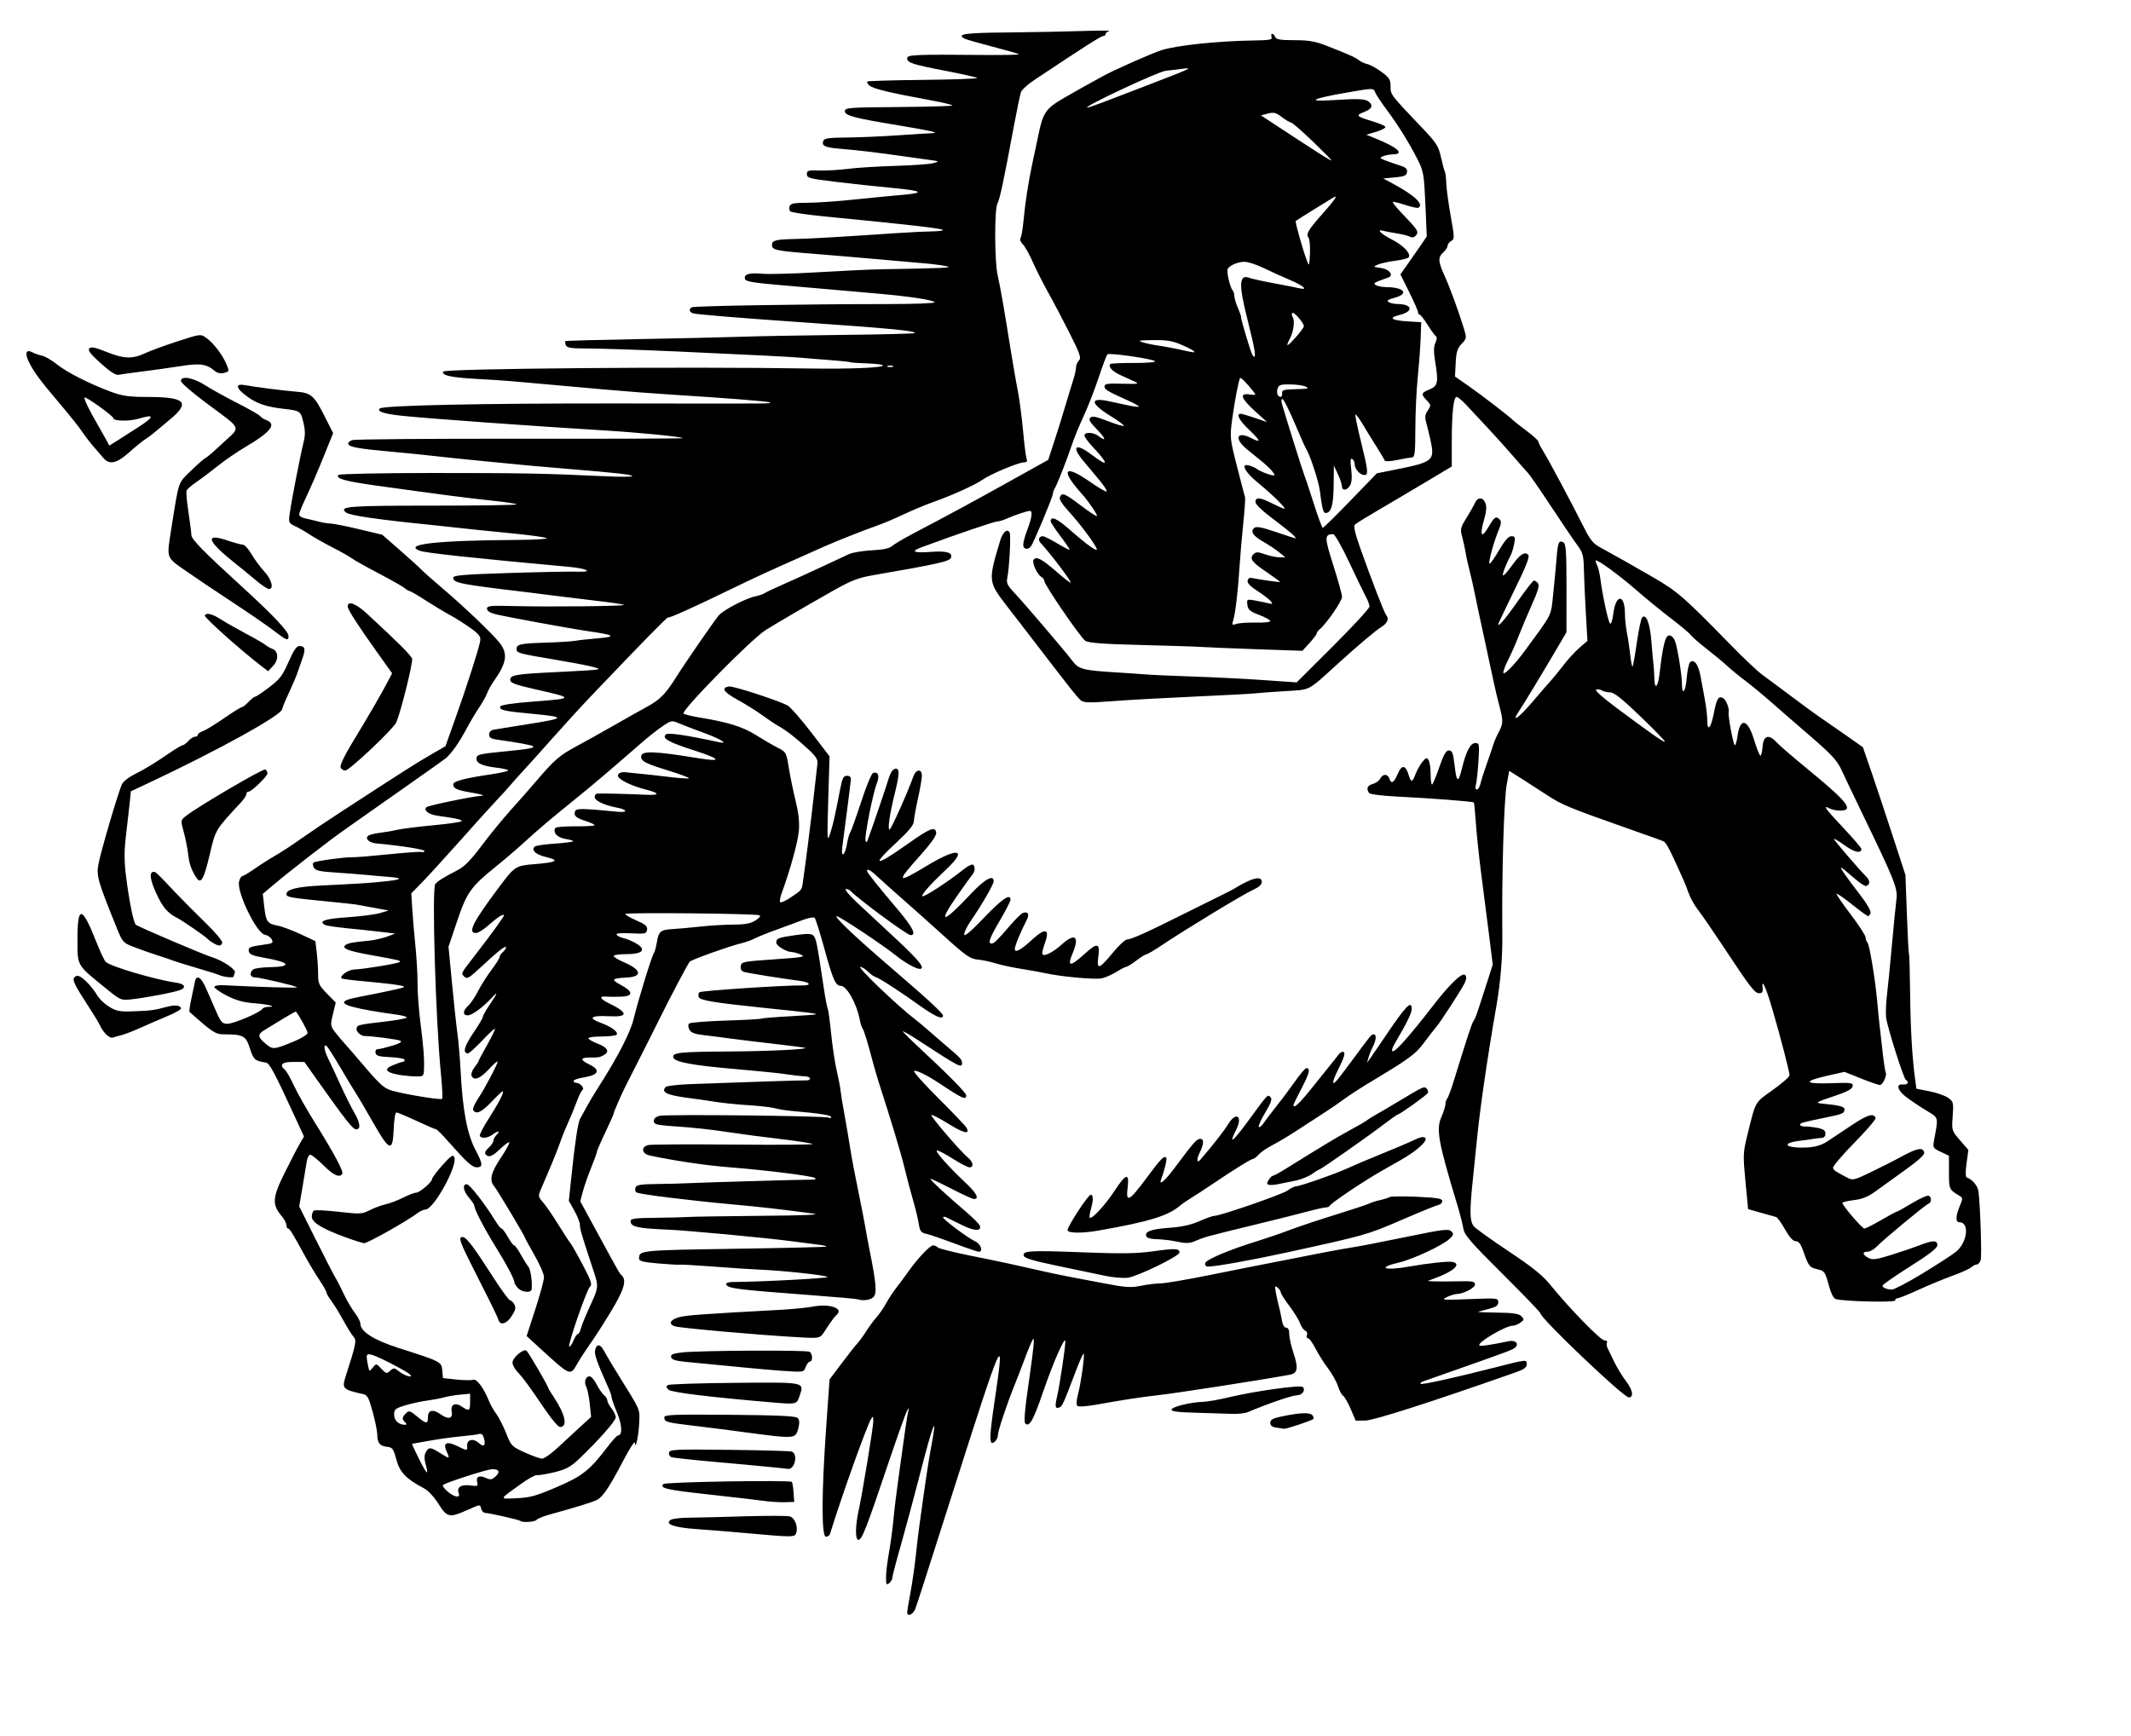 <?xml version="1.0"?>
<svg xmlns:rdf="http://www.w3.org/1999/02/22-rdf-syntax-ns#" xmlns="http://www.w3.org/2000/svg" xmlns:cc="http://web.resource.org/cc/" xmlns:dc="http://purl.org/dc/elements/1.1/" xmlns:sodipodi="http://inkscape.sourceforge.net/DTD/sodipodi-0.dtd" id="svg4863" sodipodi:docname="riot10.svg" sodipodi:version="0.32" height="220pt" width="270pt" version="1.0" sodipodi:docbase="C:\foo\wikipedia\transfer">
 <sodipodi:namedview id="base" bordercolor="#666666" pagecolor="#ffffff" borderopacity="1.0"/>
 <path id="path4872" d="m153.26 272.4c0.01-0.24 0.25-1.73 0.55-3.3 0.29-1.57 0.69-4.3 0.88-6.06 0.18-1.77 0.48-4.25 0.66-5.53 1.09-7.9 1.54-10.83 2.01-13.32 1.08-5.76 0.24-3.64-1.96 4.95-1.01 3.92-2.47 9.34-3.24 12.04-0.78 2.71-1.41 5.14-1.41 5.4s-0.24 0.67-0.53 0.92c-0.46 0.38-0.54 0.24-0.54-0.99 0-0.79 0.23-2.69 0.51-4.23 0.27-1.55 0.61-4.01 0.74-5.48 0.12-1.47 0.55-4.92 0.94-7.67s0.86-6.11 1.04-7.47c0.19-1.37 0.42-2.81 0.53-3.21 0.17-0.64 0.15-0.66-0.19-0.12-0.21 0.33-1.64 4.35-3.18 8.91-3.71 11.02-4.46 12.95-5.06 12.95-0.55 0-0.53-2.34 0.05-5 0.68-3.15 2.48-14.11 2.47-15.05-0.01-0.86-0.06-0.91-0.38-0.36-0.81 1.39-4.91 12.87-6.94 19.43-0.07 0.24-0.38 0.44-0.68 0.44-0.76 0-0.75-7.12 0.02-18.19l0.59-8.38 2.01-2.67c1.1-1.47 2.3-3 2.67-3.39 0.36-0.39 1.06-1.36 1.55-2.14 0.5-0.79 1.27-1.83 1.72-2.32 0.44-0.49 1.16-1.53 1.59-2.32 0.43-0.78 1.21-1.97 1.73-2.63 0.52-0.67 1.43-1.89 2.02-2.73 1.57-2.22 3.67-4.45 4.2-4.45 0.26 0 0.63 0.16 0.82 0.36 0.19 0.19 2.75 0.83 5.69 1.42 5.03 1.01 6.65 1.36 12.29 2.64 1.27 0.29 3.2 0.69 4.28 0.89s3.77 0.71 5.99 1.14c3.44 0.66 4.32 0.72 6.03 0.38 1.11-0.23 2.6-0.41 3.33-0.41s4.51-0.64 8.41-1.43 9.18-1.84 11.73-2.33c2.55-0.5 5.92-1.16 7.48-1.47 1.57-0.31 3.74-0.69 4.82-0.86 1.08-0.16 5.15-0.95 9.06-1.76 6.19-1.28 7.16-1.4 7.61-0.95s0.41 0.61-0.32 1.3c-1.16 1.09-6.15 3.42-8.5 3.97-3.87 0.9-2.47 1.44 1.76 0.68 3.01-0.54 6.54-0.92 7.24-0.78 1.61 0.32 0.27 1.58-2.91 2.75l-1.28 0.48 1.07 0.06c0.59 0.03 2.39 0.03 4.01-0.01 2.52-0.05 2.94 0.02 2.94 0.52 0 0.59-1.92 1.6-3.1 1.63-0.35 0.01-1.12 0.25-1.71 0.54-0.97 0.47-0.63 0.5 3.83 0.32 4.75-0.19 4.91-0.18 4.91 0.52 0 0.55-0.36 0.81-1.52 1.11-0.83 0.21-1.67 0.44-1.87 0.5s1.24 0.13 3.19 0.15c2.72 0.03 3.68 0.18 4.1 0.61 0.5 0.51 0.49 0.61-0.14 1.07-0.38 0.29-0.95 0.52-1.27 0.52-1.25 0-6.14 2.89-5.68 3.35 0.17 0.17 1.89-0.08 5.02-0.73 1.03-0.21 1.69 0.42 1.08 1.03-0.4 0.4-1.11 0.67-9.69 3.69-3.04 1.07-5.75 2.02-6.02 2.12-0.28 0.1-0.42 0.27-0.31 0.37 0.2 0.2 5.6-0.99 12.75-2.81 5.24-1.34 5.17-1.33 5.17-0.46 0 0.49-0.49 0.85-1.78 1.3-14.46 5.09-24.11 8.18-25.51 8.18l-1.61 0.01-0.85-1.98c-0.47-1.09-1.05-2.09-1.28-2.23-0.24-0.14-0.63-0.88-0.88-1.65s-1.01-2.12-1.68-3c-0.68-0.88-1.62-2.38-2.1-3.33s-1.05-1.72-1.26-1.72c-0.22 0-0.3-0.25-0.18-0.55 0.11-0.31-0.02-0.64-0.3-0.74-0.27-0.11-0.66-0.66-0.86-1.22-0.19-0.56-1.01-1.89-1.81-2.95-0.79-1.05-1.45-2.09-1.45-2.29s-0.24-0.57-0.53-0.81c-0.46-0.39-0.51-0.28-0.32 0.76 0.11 0.66 0.34 1.68 0.5 2.27s0.39 1.67 0.52 2.41c0.14 0.83 0.42 1.33 0.74 1.33 0.34 0 0.52 0.38 0.52 1.08 0 0.6 0.33 2.06 0.73 3.25 0.84 2.51 0.69 3.37-0.65 3.62-5.65 1.02-18.85 3.06-22.37 3.47-2.86 0.32-5.52 0.73-10.52 1.62-1.54 0.27-2.81 0.34-3 0.16-0.18-0.19-0.14-0.95 0.1-1.85 0.5-1.86 1.19-6.76 0.98-6.97-0.08-0.08-0.66 1.19-1.28 2.82-2.13 5.62-2.33 6.07-2.79 6.26-0.75 0.3-0.83-0.07-0.41-1.91 0.46-2 1.38-8.17 1.38-9.23 0.01-1.13-2.03 3.49-3.77 8.56-1.63 4.76-2.31 5.98-2.99 5.3-0.26-0.25-0.1-2.26 0.53-6.58 0.5-3.41 0.9-6.61 0.9-7.1-0.01-0.87-0.02-0.86-0.5 0.18-0.27 0.59-0.84 2.03-1.27 3.21-0.44 1.17-1.12 2.94-1.52 3.92-1.25 3.08-2.77 7.64-2.77 8.34 0 0.37-0.24 0.87-0.53 1.11-0.98 0.81-0.98-0.48 0-7.07 1.77-11.96 1.52-11.4-7.55 17.06-4.85 15.22-5.53 17.32-5.89 18.28-0.38 0.98-1.37 1.37-1.35 0.53zm-26.58-13.3c-2.75-0.25-6.72-0.57-8.84-0.72-3.96-0.27-5.62-0.85-4.54-1.57 0.3-0.2 1.66-0.36 3.03-0.37 1.38-0.01 5.59-0.11 9.36-0.23 3.77-0.11 7.24-0.11 7.71 0.01 0.89 0.22 1.49 1.82 1.08 2.89-0.25 0.63-0.79 0.63-7.8-0.01zm-38.748-2.11c-0.186-0.19-5.183-1.32-5.973-1.36-0.272-0.01-0.572-0.32-0.666-0.67-0.211-0.81-0.035-0.83-2.44 0.23-2.94 1.3-3.329 1.21-4.781-1.09-0.743-1.19-1.752-2.26-2.496-2.65-2.976-1.57-4.042-2.68-4.62-4.83-0.498-1.85-0.653-2.06-1.589-2.16-1.214-0.13-1.624-0.65-1.632-2.06-0.003-0.57-0.352-2.3-0.777-3.84-0.674-2.47-0.887-2.85-1.694-3.02-3.31-0.73-3.523-0.94-2.909-2.85 1.827-5.7 1.927-6.2 1.357-6.84-0.305-0.34-1.077-1.58-1.716-2.75-0.639-1.18-1.536-2.64-1.994-3.25-0.457-0.61-0.832-1.25-0.832-1.43s-0.534-1.13-1.188-2.11c-0.654-0.97-1.76-2.82-2.458-4.09-2.152-3.93-2.586-4.63-2.863-4.64-0.147 0-0.267-0.26-0.267-0.57 0-0.32-0.381-1.03-0.847-1.58-1.607-1.91-1.525-3.08 0.508-7.18 1.003-2.03 2.156-4.26 2.561-4.95l0.737-1.27-1.716-3.72c-3.284-7.14-4.116-8.69-4.71-8.77-1.863-0.28-2.111-0.5-2.71-2.4-0.668-2.12-1.133-2.37-4.333-2.37-1.485 0-1.943-0.3-5.864-3.79-0.081-0.07 0.054-1.05 0.299-2.18s0.514-2.42 0.599-2.86c0.257-1.34 1.032-0.9 1.9 1.07 0.453 1.03 1.226 2.8 1.718 3.93 0.776 1.77 1.025 2.05 1.869 2.05 1.049 0 5.511-1.89 5.882-2.49 0.125-0.2 0.564-0.37 0.978-0.37 1.708 0 0.16-0.42-2.255-0.61-1.933-0.15-3.151-0.49-4.74-1.31-1.176-0.61-2.105-1.27-2.064-1.46 0.041-0.2 0.754-0.33 1.584-0.28 6.172 0.32 12.536 0.5 12.387 0.35-0.247-0.26-6.321-1.68-7.161-1.68-0.772 0-0.916-0.8-0.239-1.33 0.245-0.19 1.452-0.36 2.683-0.38 4.056-0.07 3.591-0.84-0.986-1.63-1.725-0.3-2.345-0.56-2.433-1.03-0.135-0.71 0.142-0.83 2.52-1.15 1.517-0.21 1.657-0.3 1.338-0.9-0.196-0.36-0.712-0.71-1.146-0.78-1.389-0.2-4.802-7.23-4.362-8.99 0.129-0.51 0.379-0.93 0.556-0.93s1.089-0.54 2.027-1.2 2.511-1.66 3.496-2.23c0.986-0.56 2.985-1.87 4.444-2.91 1.458-1.03 4.497-3.08 6.753-4.54 11.344-7.37 12.446-8.07 15.123-9.63l2.462-1.42 1.593-4.46c1.931-5.4 4.041-11.96 4.267-13.26 0.141-0.8-0.096-1.14-1.565-2.21-0.951-0.69-2.532-1.7-3.513-2.23s-2.858-1.66-4.172-2.51c-1.313-0.85-2.504-1.546-2.646-1.546s-0.512-0.217-0.822-0.483c-0.309-0.265-2.328-1.41-4.486-2.543-2.158-1.134-4.164-2.258-4.458-2.499s-1.739-1.06-3.21-1.818c-1.471-0.759-3.234-1.754-3.917-2.212-0.684-0.458-1.774-1.085-2.422-1.393-1.145-0.543-1.173-0.608-0.951-2.206 0.294-2.123 1.806-9.889 2.328-11.964 0.306-1.215 0.299-2.038-0.028-3.402-0.46-1.919-0.509-1.952-3.391-2.285-2.848-0.329-4.394-0.846-6.015-2.01-2.045-1.469-2.213-2.32-0.389-1.978 1.818 0.341 6.441 0.93 8.689 1.107 2.411 0.19 2.95 0.669 4.728 4.204l1.406 2.794-1.682 4.161c-0.925 2.288-2.218 5.279-2.872 6.647-0.655 1.367-1.19 2.688-1.19 2.935s0.441 0.54 0.981 0.651c0.539 0.11 1.561 0.354 2.27 0.541 0.709 0.188 1.644 0.341 2.078 0.341s2.572 0.425 4.752 0.946l3.963 0.945 3.053 2.669c1.679 1.468 3.294 2.934 3.588 3.257s1.98 1.815 3.745 3.315c3.431 2.916 8.08 7.346 9.329 8.886 1.585 1.96 1.367 3.46-0.981 6.77-0.364 0.52-0.827 1.37-1.029 1.9s-0.822 1.64-1.378 2.46c-0.556 0.81-1.576 2.54-2.266 3.83-1.131 2.11-2.328 3.8-3.318 4.67-0.196 0.17-2.584 1.87-5.307 3.78s-6.093 4.28-7.49 5.27c-1.396 0.99-3.422 2.42-4.501 3.17-2.354 1.65-9.059 6.84-11.717 9.09l-1.91 1.61 0.243 2.15c0.29 2.56 0.523 2.89 2.248 3.22 0.726 0.13 2.462 0.78 3.857 1.43l2.537 1.19 0.228 1.9c0.126 1.05 0.23 2.7 0.232 3.67 0.002 1.6 0.15 1.92 1.49 3.29l1.487 1.51-0.471 1.96c-0.456 1.9-0.443 2 0.438 3.14 0.5 0.64 1.211 1.49 1.579 1.88 0.368 0.4 1.97 2.24 3.559 4.11 2.437 2.85 3.133 3.45 4.449 3.82 2.208 0.62 8.203 1.6 8.428 1.37 0.104-0.1 0.003-2.07-0.224-4.38-0.881-8.99-1.536-31.17-0.942-31.91 0.417-0.52 1.363-1.11 3.748-2.34 1.182-0.61 2.263-1.71 4.102-4.17 1.373-1.83 3.563-4.51 4.867-5.96 1.304-1.44 3.331-3.74 4.504-5.12 2.895-3.38 3.799-4.17 6.499-5.62 1.275-0.68 4.086-2.25 6.246-3.48 2.15-1.23 4.8-2.73 5.88-3.31 2.1-1.15 3.08-2.15 4.8-4.88 1.52-2.43 6.51-9.66 7.25-10.52 0.79-0.92 4.53-2.87 6.14-3.21 0.69-0.15 1.41-0.39 1.6-0.54 0.2-0.15 1.64-0.832 3.21-1.52s4.46-2.004 6.42-2.924 4.05-1.895 4.64-2.165c0.59-0.271 2.31-0.556 3.84-0.633 1.85-0.093 2.97-0.325 3.38-0.7 0.35-0.309 1.91-1.238 3.48-2.066 7.15-3.769 10.6-5.638 17.53-9.506l5.41-3.015 1.07-3.268c0.59-1.798 1.42-4.472 1.85-5.943 0.43-1.472 1.01-3.363 1.28-4.203 0.27-0.841 0.5-1.833 0.5-2.204s0.22-0.898 0.49-1.17c0.42-0.421 0.2-1.096-1.55-4.572-1.13-2.243-2.77-5.363-3.65-6.932s-2.05-3.896-2.61-5.171-1.31-2.609-1.67-2.964c-0.38-0.37-0.54-0.826-0.38-1.07 0.15-0.233 0.37-1.548 0.5-2.921 0.28-3.042 0.85-6.71 1.52-9.808 0.28-1.275 0.71-3.281 0.95-4.458 0.81-4.018 1.25-4.663 4.42-6.499 1.58-0.914 3.52-2.01 4.31-2.435s1.76-0.955 2.14-1.178c1.55-0.899 8.3-3.898 9.97-4.43 2.57-0.818 9.56-1.551 15.64-1.639 2.65-0.039 3.13-0.132 2.96-0.581-0.11-0.294-0.07-0.535 0.1-0.535s0.4 0.241 0.51 0.535c0.16 0.418 0.87 0.535 3.24 0.535 2.44 0 3.52 0.186 5.45 0.944 3.77 1.474 4.87 1.966 5.45 2.442 0.29 0.243 0.94 0.536 1.43 0.653 0.49 0.116 1.57 0.713 2.4 1.327 1.31 0.964 1.52 1.295 1.52 2.437 0 1.422-0.04 1.368 5.33 7.007 2.44 2.566 2.77 3.084 3.19 4.993 0.26 1.172 0.56 2.268 0.66 2.435 0.1 0.168 0.2 1.051 0.23 1.962s0.37 3.396 0.75 5.522c0.65 3.641 0.66 3.886 0.08 4.209-0.34 0.188-0.61 0.55-0.61 0.804s-0.32 0.753-0.71 1.108c-0.93 0.838-0.9 1.533 0.14 3.823 0.91 1.98 2.4 6.042 3.3 8.969 0.52 1.703 0.51 1.754-0.36 2.675-0.72 0.76-0.91 1.374-1 3.226l-0.12 2.287 2.34 1.636c2.21 1.539 7.07 5.29 7.46 5.752 0.1 0.116 1.11 0.902 2.23 1.746 1.13 0.844 2.05 1.679 2.05 1.856 0 0.176 0.38 0.919 0.84 1.651 0.9 1.445 5 9.138 6.94 13.018 0.9 1.813 1.52 2.592 2.51 3.127 2.49 1.357 5.24 2.916 9.16 5.177 4.05 2.347 5.16 3.314 13.07 11.414 2.09 2.15 4.49 4.41 5.34 5.04 0.86 0.62 3.08 2.28 4.94 3.67 1.87 1.4 3.8 2.81 4.29 3.15 0.5 0.33 2.44 1.68 4.32 3l3.42 2.4 1.45 4.2c0.79 2.31 2.41 7.17 3.59 10.8l2.15 6.59 0.24 6.6c0.13 3.63 0.29 6.69 0.36 6.81 0.07 0.11 0.15 3.08 0.19 6.6 0.06 5.89 0.35 10.97 0.86 14.63l0.2 1.48 2.21 0.43c1.21 0.24 2.63 0.74 3.15 1.1 0.89 0.64 0.93 0.79 0.77 3.11-0.18 2.42-0.17 2.44 1.24 4.07l1.41 1.63-0.31 2.27c-0.2 1.48-0.18 2.31 0.05 2.39 0.94 0.31 1.85 1.42 1.97 2.38 0.31 2.56 0.58 10.91 0.37 11.57-0.13 0.41-0.41 0.73-0.63 0.73s-0.65 0.22-0.96 0.49-1.76 0.92-3.23 1.45-4.04 1.6-5.72 2.37c-1.67 0.77-3.23 1.4-3.47 1.4s-0.44 0.17-0.44 0.38c0 0.38-8.65 0.17-10.04-0.23-0.37-0.11-0.82-1.02-1.21-2.46-0.58-2.14-0.69-2.3-1.87-2.57-1.36-0.33-1.5-0.5-2.39-3.06-0.43-1.22-0.79-1.69-1.28-1.69-0.46 0-1.06-0.66-1.81-1.99-0.62-1.1-1.3-2.04-1.52-2.1-0.21-0.06-1.36-0.38-2.56-0.72l-2.16-0.61-0.45-4.69c-0.42-4.42-0.4-4.87 0.3-7.72 1.48-5.99 1.21-5.5 4.31-7.72 1.57-1.12 2.84-2.23 2.84-2.48 0-0.58-1.54-6.52-2.91-11.2-1.08-3.69-1.84-5.34-1.64-3.56 0.07 0.67-0.07 0.89-0.59 0.89-0.74 0-1.49-0.98-6.15-8.03-1.62-2.45-3.47-5.14-4.11-5.97s-1.37-2.11-1.62-2.85c-0.26-0.74-0.68-1.83-0.95-2.41-2.33-5.2-2.87-6.23-3.38-6.44-0.32-0.13-2.99-1.09-5.93-2.12-10.01-3.53-11.18-4.01-13.61-5.61-1.34-0.88-3.35-2.18-4.46-2.88l-2.01-1.27-0.43 2.38c-0.47 2.7-0.84 15.44-0.73 25.18 0.05 3.94-0.31 8.26-1.03 12.33-1.41 8.02-2.74 17.13-3.24 22.2-0.19 1.92-0.51 5.05-0.71 6.96-0.58 5.51-0.54 7.13 0.22 7.97 0.36 0.4 3.02 2.3 5.92 4.23 3.96 2.64 5.68 4.03 6.96 5.62 3.13 3.88 8.48 9.37 9.13 9.37 0.36 0 0.55 0.16 0.43 0.35-0.11 0.18-0.07 0.62 0.11 0.98 0.17 0.35 0.69 1.42 1.15 2.37 0.46 0.96 1.37 2.43 2.02 3.28 1.09 1.43 1.27 2.65 0.4 2.65-0.89 0-14.92-13.36-14.92-14.2 0-0.17-2.89-3.17-6.42-6.68-5.41-5.37-6.44-6.57-6.6-7.63-0.11-0.7-0.58-2.55-1.06-4.12-3.2-10.59-3.57-12.65-2.65-14.76 0.38-0.86 0.68-1.83 0.68-2.16 0-0.32 0.13-0.74 0.29-0.93 0.17-0.19 0.67-1.54 1.12-3.01 2.24-7.26 2.97-9.5 3.27-9.99 0.46-0.76 0.47-0.81 1.96-5.44l1.35-4.2-0.61-4.9c-0.34-2.69-0.93-7.3-1.31-10.25-0.39-2.94-0.8-6.87-0.93-8.73-0.12-1.87-0.28-3.45-0.34-3.52-0.16-0.17-7-0.7-12.82-0.99-2.75-0.14-4.75-0.39-4.9-0.63-0.49-0.74-0.27-1.27 0.63-1.5 0.49-0.12 1.06-0.53 1.26-0.9 0.47-0.88 1.3-0.85 1.58 0.05 0.3 0.93 0.77 0.61 1.43-0.95 0.62-1.48 1.29-1.42 1.77 0.17 0.43 1.43 0.65 1.42 1.19-0.03 0.24-0.63 0.75-1.56 1.14-2.05 0.6-0.75 0.76-0.81 1.06-0.35 0.2 0.29 0.36 1.4 0.36 2.46 0 1.07 0.13 1.82 0.27 1.67 0.15-0.15 0.7-1.5 1.22-3 0.72-2.08 1.11-2.74 1.6-2.74 0.55 0 0.71 0.42 0.97 2.62 0.32 2.83 0.62 2.93 1.23 0.4 0.69-2.85 1.43-4.27 2.24-4.27 0.7 0 0.72 0.15 0.54 3.12-0.11 1.72-0.3 3.49-0.43 3.93-0.14 0.48-0.07 0.8 0.16 0.8 0.22 0 0.49-0.44 0.61-0.98s0.59-2.03 1.05-3.3c0.46-1.28 0.95-2.72 1.09-3.21s0.55-1.45 0.92-2.14c0.79-1.49 0.81-2.01 0.16-4.4-0.28-1.01-0.77-3.13-1.1-4.69-0.33-1.57-1.05-4.94-1.61-7.49s-1.21-5.6-1.44-6.78c-0.23-1.178-0.65-3.023-0.93-4.102s-0.58-2.443-0.66-3.032c-0.09-0.588-0.34-1.722-0.55-2.52-0.37-1.341-0.32-1.582 0.69-3.21 0.6-0.967 1.25-2.12 1.45-2.562 0.46-1.047 1.37-1.025 1.78 0.045 0.22 0.571 0.15 1.441-0.21 2.673-0.81 2.767-0.49 3.405 0.69 1.381 1.04-1.776 1.29-1.94 1.93-1.297 0.29 0.288 0.25 0.745-0.15 1.694-0.85 2.011-1.87 5.758-1.56 5.758 0.15 0 0.88-1.043 1.62-2.318 0.95-1.616 1.57-2.318 2.06-2.318 0.62 0 0.68 0.16 0.47 1.292-0.14 0.71-0.39 1.553-0.56 1.872-0.78 1.442-1.5 3.297-1.33 3.461 0.1 0.1 0.77-0.635 1.48-1.632 1.4-1.953 2.18-2.462 2.79-1.845 0.28 0.283-0.36 1.927-2.34 5.956-1.5 3.064-2.73 5.654-2.73 5.764 0 0.53 1.3-1.02 3.41-4.04 1.28-1.837 2.46-3.339 2.62-3.339 0.17 0 0.47 0.207 0.68 0.46 0.28 0.34 0.01 1.298-1.05 3.659-0.78 1.75-1.8 4.16-2.25 5.34-0.45 1.19-1.26 3.01-1.79 4.05-0.52 1.04-0.86 2-0.74 2.12 0.26 0.26 2.01-1.57 3.68-3.86 4.69-6.4 4.32-5.64 4.72-9.49 0.21-1.94 0.46-4.651 0.57-6.024 0.2-2.708 0.41-3.168 1.18-2.69 0.41 0.253 0.5 1.717 0.5 7.742l-0.01 7.432-1.78 3.03c-2.28 3.88-5.48 9.17-6.32 10.43-1.32 1.99 0.16 0.9 2.43-1.78 1.28-1.52 2.64-3.09 3.02-3.48 0.37-0.4 1.3-1.53 2.06-2.53 0.75-1 1.99-2.35 2.75-3.02l1.39-1.2-0.27-4.65c-0.15-2.56-0.3-5.871-0.33-7.366-0.05-2.458-0.16-2.869-1.2-4.28-0.63-0.858-2.62-3.797-4.42-6.53-1.8-2.734-3.53-5.232-3.84-5.552-0.3-0.32-1.44-1.606-2.52-2.857-1.07-1.251-3.02-3.407-4.31-4.791s-2.92-3.118-3.6-3.854c-0.69-0.735-1.41-1.337-1.61-1.337-0.53 0-0.82 2.701-0.82 7.531v4.222l-4.64 2.772c-2.55 1.525-6.15 3.657-8.01 4.738-1.85 1.081-3.53 2.127-3.73 2.325-0.24 0.242 0.03 1.467 0.84 3.741 2.12 5.984 4.13 11.148 4.49 11.598 0.49 0.58 0.16 1.33-0.87 1.96-0.93 0.57-3.8 3-7.17 6.05-5.45 4.94-4.6 4.49-9.14 4.78-2.22 0.13-4.53 0.31-5.11 0.38-0.59 0.07-5.09 0.31-9.99 0.53s-11.14 0.56-13.86 0.77c-4.31 0.32-5.01 0.29-5.55-0.19-0.61-0.56-1.66-1.88-7.35-9.3-1.65-2.16-3.93-5.12-5.07-6.58-3.18-4.122-3.19-4.215-1.1-11.146 0.42-1.394 1.26-2.036 1.58-1.205 0.22 0.57-0.07 5.922-0.4 7.531-0.2 0.921-0.02 1.302 1.14 2.54 1.79 1.91 8.62 9.92 9.86 11.57 1.06 1.41 1.78 1.59 7.73 1.95 1.47 0.09 3.56 0.23 4.64 0.32s4.69 0.25 8.02 0.36c3.34 0.11 8.63 0.37 11.77 0.59l5.71 0.4 6.15-6.13c3.38-3.37 6.15-6.38 6.15-6.68s-0.23-0.97-0.52-1.49c-0.28-0.52-1.56-3.154-2.83-5.851-1.26-2.697-2.51-4.902-2.77-4.899-1.5 0.018-1.5 0.514 0.01 5.243 0.81 2.538 1.48 4.947 1.48 5.357 0 0.71-2.61 4.5-3.74 5.44-0.3 0.25-0.54 0.58-0.54 0.74s-0.55 0.89-1.21 1.61l-1.21 1.32-7.8-0.27c-4.29-0.15-8.44-0.32-9.22-0.38-0.79-0.06-5.36-0.21-10.16-0.33-6.5-0.16-8.93-0.35-9.49-0.71-0.8-0.53-6.92-9.455-6.92-10.105 0-0.217-0.22-0.523-0.49-0.68-0.73-0.429-1.64-2.407-1.33-2.904 0.41-0.657 1.39-0.152 3.82 1.968 1.2 1.044 2.29 1.899 2.43 1.899 0.32 0-3.32-4.838-5.06-6.707-0.49-0.53-0.29-1.14 0.38-1.139 0.24 0.001 1.35 0.558 2.48 1.238s2.05 1.143 2.05 1.029-0.72-1.169-1.61-2.343c-0.88-1.174-1.6-2.27-1.6-2.435 0-0.96 1.03-0.521 3.14 1.335 3.04 2.68 4.91 3.999 4.63 3.276-0.35-0.92-2.88-4.283-4.69-6.257-1.1-1.191-1.66-2.087-1.53-2.431 0.33-0.861 0.81-0.673 3.54 1.394 1.41 1.066 2.63 1.872 2.71 1.789 0.18-0.173-1.35-2.421-2.53-3.741-3.69-4.109-3.03-5.119 1.35-2.064 1.46 1.015 2.73 1.756 2.84 1.647 0.11-0.11-0.45-0.981-1.25-1.936-0.79-0.955-2.01-2.405-2.69-3.223-2.12-2.539-1.29-3.11 1.46-1.009 2.86 2.181 2.89 1.563 0.07-1.423-0.74-0.783-1.34-1.625-1.34-1.873 0-0.614 1.49-0.567 2.33 0.075 1.43 1.081 1.32 0.488-0.19-1.058-1.21-1.227-1.48-1.701-1.16-2.022 0.32-0.32 1.01-0.186 2.95 0.573 1.39 0.546 2.61 0.91 2.71 0.811 0.1-0.1-0.95-0.88-2.34-1.734-3.33-2.052-3.43-3.126-0.24-2.44 0.9 0.194 2.39 0.514 3.31 0.71 0.91 0.196 1.73 0.291 1.81 0.21 0.08-0.08-0.79-0.566-1.94-1.08-3.43-1.544-3.86-1.804-3.86-2.351 0-0.427 0.57-0.508 3.04-0.435 2.51 0.074 2.88 0.02 2.14-0.321-0.5-0.225-1.59-0.727-2.44-1.116-1.43-0.654-2.18-1.465-1.75-1.896 0.1-0.1 1.91-0.178 4.03-0.174 2.18 0.005 3.7-0.126 3.51-0.301-0.43-0.409-7.75-1.457-8.05-1.153-0.12 0.129-0.81 1.955-1.51 4.058-0.71 2.102-1.84 4.99-2.51 6.419s-1.55 3.561-1.94 4.738c-0.87 2.578-2.42 6.54-2.9 7.395-0.2 0.341-0.35 0.789-0.35 0.995 0 0.477-3.23 8.22-3.68 8.818-0.52 0.688-1.32 0.527-1.32-0.264 0-0.39 0.32-1.554 0.72-2.586 0.75-1.995 0.9-3.124 0.41-3.124-0.44 0-2.55 0.701-3.86 1.283-0.61 0.275-1.35 0.5-1.62 0.5-0.53 0-6.53 2.042-12.86 4.374-1.9 0.701-1.28 0.989 1.66 0.768 2.62-0.196 3.67 0.12 3.34 0.998-0.24 0.611-2.18 1.045-13.14 2.943-2.55 0.44-3.68 0.882-6.78 2.63-4.57 2.582-9.25 5.312-11.38 6.642-2.4 1.49-14.45 13.76-13.87 14.12 0.25 0.16 1.51 0.46 2.8 0.67 4.76 0.79 7.17 1.54 9.38 2.92 1.22 0.77 2.89 1.74 3.7 2.15 1.46 0.75 1.48 0.8 1.91 3.47 0.24 1.5 0.76 4 1.15 5.57 0.48 1.94 0.66 3.54 0.54 4.99-0.15 1.88-1.43 6.53-2.92 10.61-0.27 0.74-0.37 1.41-0.22 1.5s0.89-0.25 1.66-0.76c1.9-1.26 1.94-1.3 2.1-2.28 0.32-1.91 1.61-12.15 1.98-15.66 0.22-2.06 0.46-4.17 0.53-4.68 0.11-0.73-0.21-1.25-1.55-2.49-1.98-1.84-3.65-3.14-5-3.9-0.53-0.29-1.77-1.12-2.74-1.83s-2.86-1.89-4.19-2.62c-2.39-1.31-2.85-2.04-1.43-2.25 0.72-0.1 8.22 2.34 9.87 3.21 0.48 0.26 2.27 2.3 3.98 4.53l3.11 4.06-0.22 7.35c-0.2 6.8-0.18 7.23 0.31 5.75 0.5-1.54 0.82-2.96 1.73-7.67 0.34-1.76 0.54-2.14 1.13-2.14 0.49 0 0.69 0.22 0.65 0.71-0.05 0.6-0.69 5.63-1.45 11.37-0.25 1.92 0.48 1.38 0.8-0.58 0.14-0.83 0.37-1.67 0.52-1.87s0.98-2.5 1.84-5.13c0.85-2.62 1.77-4.85 2.03-4.95 0.87-0.34 1.17 0.45 0.65 1.73-0.65 1.58-2.13 9.09-1.91 9.68 0.12 0.34 0.22 0.32 0.36-0.08 0.85-2.29 3.14-9.05 3.52-10.34 0.3-1 0.71-1.65 1.1-1.72 0.81-0.16 0.8 0.76-0.05 4.21-0.86 3.46-1.23 6.07-0.87 6.06 0.25 0 3.03-6.21 4.03-9 0.44-1.24 1.43-1.31 1.43-0.1 0 0.48-0.29 2.2-0.66 3.83-0.36 1.63-0.67 3.36-0.69 3.85-0.02 0.64-0.85 1.66-2.91 3.57-4.45 4.12-3.72 4.22 1.9 0.25 3.76-2.66 4.63-3 4.78-1.86 0.06 0.47-0.89 1.81-2.77 3.91-4.08 4.56-3.93 4.75 1.27 1.62 5.15-3.11 6.87-2.8 3.27 0.58-2.8 2.65-4.34 4.37-4.1 4.61 0.22 0.23 4.4-2.49 6.82-4.43 0.76-0.61 1.52-1.02 1.7-0.91 0.43 0.26 0.39 1.16-0.07 1.68-0.21 0.24-1.33 1.79-2.49 3.46-3.52 5.04-2.6 4.93 2.3-0.27 2.3-2.44 3.78-3.24 3.78-2.05 0 0.52-2 3.97-3.97 6.84-0.56 0.82-1.02 1.79-1.01 2.14 0.02 0.44 1.11-0.49 3.34-2.82 3.04-3.19 4.51-4.18 4.48-3.04 0 0.25-0.8 1.81-1.78 3.48-1.77 3.01-2.09 3.92-1.42 3.92 0.42 0 1-0.57 3.19-3.12 0.87-1.01 1.81-1.93 2.08-2.04 0.89-0.34 1.18 0.18 0.67 1.18-1.05 2.03-2.01 4.38-2.01 4.9 0 0.74 1.06 0.15 3.07-1.71 2.03-1.86 2.84-1.68 2.09 0.47-0.29 0.81-0.53 1.7-0.53 1.96 0 0.74 1.65 0 3.28-1.47 2.23-2.02 3.06-1.42 1.89 1.38-1.01 2.44-0.51 2.46 2.12 0.08 2.02-1.83 2.49-1.71 2.19 0.55-0.31 2.33 0.1 2.22 2.47-0.66 0.98-1.19 2.04-2.18 2.36-2.2 0.79-0.04 3.4-1.22 9.77-4.41 2.94-1.47 5.91-2.94 6.59-3.27 0.69-0.33 1.49-0.75 1.79-0.93 3.01-1.85 4.63-2.24 4.63-1.1 0 0.43-0.52 0.89-1.51 1.33-1.61 0.73-11.36 6.64-15.27 9.27-1.29 0.87-2.5 1.58-2.68 1.59-0.18 0-0.96 0.48-1.73 1.07-0.77 0.58-1.54 1.06-1.7 1.06-0.17 0-0.91 0.38-1.64 0.84-0.74 0.47-1.86 0.96-2.48 1.1-1.14 0.25-6.79-0.26-9.54-0.86-0.79-0.17-2.63-0.51-4.1-0.74s-3.42-0.65-4.32-0.93c-0.91-0.28-2.22-0.56-2.91-0.62-1.41-0.13-2.02-0.55-6.14-4.29-1.57-1.43-4.39-3.94-6.25-5.58-1.86-1.63-3.95-3.5-4.64-4.15-1.18-1.11-1.78-1.44-1.78-0.97 0 0.25 1.79 2.5 5.26 6.6 2.49 2.96 3.13 4.25 2.1 4.25-0.56 0-8.53-5.86-10.1-7.43-0.26-0.26-0.65-0.42-0.85-0.35-0.21 0.07 0.64 1.09 1.89 2.26 1.26 1.17 4.24 3.95 6.63 6.18 3.94 3.67 5.02 5.04 3.97 5.04-0.64 0-2.59-1.1-4.08-2.31-2.17-1.75-9.48-6.6-9.94-6.6-0.56 0.01 3.24 3.62 9.22 8.74 6.11 5.24 8.74 7.67 8.74 8.07 0 0.75-1.35 0.15-4.05-1.78-3.33-2.39-6.85-4.66-7.42-4.78-0.22-0.05-0.76-0.45-1.22-0.89s-1.04-0.8-1.29-0.8c-0.58 0.01 6.33 6.63 9.2 8.82 0.57 0.43 1.53 1.23 2.14 1.78 0.61 0.54 1.96 1.71 3 2.59 2.59 2.19 2.85 2.47 2.85 3.06 0 0.92-0.43 0.7-7.13-3.67-1.57-1.03-2.86-1.78-2.86-1.67s1.33 1.43 2.95 2.93c4.77 4.43 7.75 7.46 7.75 7.88 0 0.85-0.64 0.56-4.63-2.1-2-1.32-3.93-2.26-4.18-2.02-0.14 0.15 1.72 2.23 4.13 4.63 2.42 2.4 4.54 4.63 4.72 4.95 0.67 1.2-0.41 0.97-3.05-0.66-1.49-0.92-2.78-1.59-2.88-1.49-0.2 0.2 4.93 6.19 6.16 7.18 0.91 0.74 1.07 1.67 0.28 1.67-0.28 0-1.53-0.64-2.76-1.42-1.23-0.79-2.46-1.43-2.71-1.43-0.52-0.01 1.87 2.69 4.83 5.48 1.84 1.72 2.35 2.72 1.4 2.72-0.26 0-2.02-0.81-3.92-1.79s-3.45-1.71-3.45-1.62c0 0.23 2.82 2.84 5.76 5.34 1.31 1.11 2.47 2.26 2.58 2.55 0.38 0.99-0.87 0.97-2.92-0.04-1.12-0.55-2.31-1.14-2.66-1.31-0.34-0.17-0.61-0.18-0.6-0.02 0.02 0.37 4.19 3.49 5.42 4.05 0.94 0.42 1.4 1.75 0.6 1.75-0.21 0-2.04-0.62-4.07-1.39-2.04-0.76-4.18-1.5-4.77-1.63-0.92-0.2-1.1-0.43-1.3-1.72-0.13-0.83-0.57-2.62-0.97-3.99-0.4-1.38-1.03-3.78-1.41-5.35-0.58-2.42-2.26-8.02-4.46-14.8-0.28-0.89-0.92-3.13-1.41-5-0.5-1.86-1.03-3.54-1.19-3.74s-0.4-0.92-0.53-1.61c-0.52-2.72-2.2-5.7-3.2-5.7-0.88 0-1.33-1.03-2.73-6.12-0.76-2.79-1.52-5.2-1.68-5.37-0.17-0.16-1.09 0.01-2.06 0.38-0.97 0.38-2.96 1.11-4.43 1.64-1.48 0.53-3.09 1.18-3.6 1.45s-1.55 0.65-2.32 0.83c-2.08 0.51-8.33 2.74-8.7 3.11-0.3 0.32-3.5 6.38-5.16 9.78-0.67 1.38-3.97 7.91-5.68 11.25-0.72 1.41-2.01 4.39-2.01 4.64 0 0.11-0.64 1.55-1.42 3.19-0.79 1.65-1.43 3.14-1.43 3.31s-0.42 1.35-0.939 2.61c-0.516 1.26-1.145 3.05-1.397 3.99l-0.459 1.71 2.915 5.36c3.79 6.97 3.66 6.74 4.12 7.2 0.84 0.84 0.35 2.43-1.87 6.1-1.25 2.06-2.83 4.52-3.517 5.47-0.685 0.96-1.631 2.41-2.1 3.23-1.265 2.22-1.078 2.3-6.633-2.78l-1.974-1.81 1.471-4.53c0.81-2.49 1.47-4.94 1.467-5.43s-0.726-2.15-1.607-3.69c-0.881-1.55-1.602-2.87-1.602-2.94 0-0.25-4.733-8.17-5.22-8.73-0.847-0.98-0.534-2.3 1.131-4.79 0.89-1.32 1.529-2.5 1.42-2.61-0.109-0.1-0.825 0.42-1.592 1.17-0.892 0.87-1.597 1.28-1.955 1.15-0.749-0.29-0.706-0.71 0.153-1.49 0.392-0.35 0.713-0.85 0.713-1.1s0.252-0.71 0.561-1.01c0.703-0.71 0.207-0.72-0.718-0.02-0.767 0.58-1.838 0.69-2.129 0.22-0.103-0.17 0.574-1.49 1.505-2.94 1.736-2.71 2.703-4.6 2.349-4.6-0.11 0-0.961 0.8-1.891 1.78-1.648 1.74-2.603 2.18-3.078 1.41-0.128-0.21 0.215-1.05 0.761-1.87 1.188-1.79 3.353-5.88 3.353-6.33 0-0.18-0.662 0.39-1.472 1.27-1.491 1.62-2.57 2.02-2.927 1.09-0.109-0.28 0.115-0.91 0.496-1.4 0.382-0.48 0.694-0.96 0.694-1.06s0.653-1.33 1.452-2.74c0.798-1.41 1.385-2.63 1.304-2.71s-1.054 0.82-2.16 2c-1.107 1.17-2.181 2.14-2.386 2.14-0.941 0-0.631-1.21 0.87-3.4 0.898-1.32 1.633-2.55 1.633-2.74 0-0.2 0.448-1.02 0.996-1.83 1.488-2.21 1.669-2.67 0.586-1.49-1.516 1.65-3.398 3.04-4.128 3.04-0.885 0-0.842-0.8 0.088-1.64 0.414-0.37 1.155-1.47 1.647-2.44s1.518-2.59 2.279-3.6c0.762-1.01 1.385-2 1.385-2.21 0-0.2 0.241-0.57 0.535-0.81s0.535-0.6 0.535-0.78c0-0.43-1.316 0.6-4.237 3.32-2.025 1.89-2.354 2.08-2.821 1.61-0.557-0.56-0.6-0.47 1.558-3.26 2.838-3.67 5.137-6.82 5.14-7.05 0.005-0.41-1.047 0.25-2.668 1.69-0.782 0.69-1.705 1.26-2.05 1.26-1.452 0-0.555-1.79 3.839-7.67 2.708-3.62 2.843-3.71 6.081-3.97 3.744-0.3 4.292-0.63 1.956-1.19-1.794-0.43-2.597-1.17-1.941-1.78 0.173-0.16 1.659-0.38 3.302-0.49s3.068-0.29 3.168-0.39c0.099-0.1-0.478-0.28-1.283-0.41-1.397-0.23-2.187-1.08-1.707-1.86 0.099-0.16 1.634-0.28 3.411-0.27s3.227-0.07 3.227-0.19-0.678-0.43-1.512-0.7c-1.676-0.54-2.08-0.92-1.791-1.67 0.192-0.5 1.238-0.48 7.163 0.1 1.84 0.18 1.7-0.37-0.2-0.72-2.06-0.39-3.66-1.16-3.66-1.77 0-0.31 0.2-0.57 0.45-0.58 0.83-0.05 5.78 0.07 8.02 0.19 2.56 0.14 2.65-0.24 0.21-0.86-2.48-0.62-4.75-1.75-4.75-2.35 0-0.46 0.67-0.71 1.53-0.56 0.16 0.03 1.05 0.12 1.97 0.2s3.17 0.33 5 0.55c1.83 0.23 3.4 0.34 3.5 0.24 0.09-0.09-1.48-0.68-3.51-1.31-3.84-1.19-4.57-1.56-4.57-2.34 0-1.03 2.11-0.97 9.64 0.26 4.08 0.67 3.86 0.15-0.55-1.27-4.49-1.45-5.6-2.06-4.92-2.74 0.34-0.35 3.36 0.09 8.97 1.3 1.77 0.39 0.28-0.54-2.53-1.57-1.62-0.59-3.51-1.31-4.21-1.61-1.21-0.52-1.31-0.5-2.76 0.47-0.82 0.55-2.42 1.81-3.55 2.8-5.56 4.84-8.08 6.99-10.841 9.22-4.554 3.68-6.64 5.45-9.019 7.63-1.19 1.09-3.406 2.99-4.924 4.21-4.082 3.29-4.767 4.27-6.407 9.14l-1.44 4.28 0.599 6.24c0.329 3.43 0.745 7.28 0.923 8.56 0.179 1.27 0.421 4.16 0.539 6.42 0.34 6.49 1.104 10.49 2.507 13.13 1.256 2.37 1.288 2.92 0.172 2.92-0.729 0-1.763-0.94-4.637-4.21-1.07-1.22-2.057-2.21-2.194-2.21-0.136 0-1.625-0.64-3.307-1.43-1.683-0.78-3.217-1.42-3.409-1.42s-0.396 1.24-0.453 2.76c-0.152 4.02-0.686 3.86-3.48-1.06-1.257-2.21-2.555-4.42-2.886-4.91-0.33-0.49-1.513-2.46-2.629-4.36-1.115-1.91-2.179-3.57-2.364-3.68-0.552-0.34-0.383 0.79 0.333 2.23 0.368 0.74 1.287 2.71 2.042 4.38s1.827 3.81 2.382 4.77c0.962 1.67 1.065 2.72 0.265 2.72-0.566 0-1.677-1.41-6.607-8.36l-2.14-3.02-1.872-0.01c-1.915-0.02-2.447 0.48-1.411 1.34 0.253 0.21 0.928 1.39 1.498 2.63 0.571 1.24 2.169 4.06 3.552 6.28 3.259 5.22 4.883 8.26 4.633 8.66-0.442 0.72-1.498 0.24-3.191-1.45-0.98-0.97-1.975-1.77-2.212-1.78-0.236-0.01-0.508 0.51-0.604 1.15s-0.422 2.6-0.724 4.37l-0.549 3.21 2.494 4.99c2.253 4.51 3.035 6.02 3.969 7.67 0.167 0.29 0.686 1.33 1.155 2.32 0.468 0.98 1.27 2.33 1.782 3.01 0.512 0.67 0.932 1.48 0.932 1.8 0 1.35 2.246 2.79 6.419 4.12 7.245 2.32 7.296 2.34 7.421 3.81l0.109 1.29 2.291 0.25c1.26 0.13 2.536 0.15 2.835 0.03 0.571-0.22 1.767 1.4 2.646 3.58 0.251 0.63 0.818 1.63 1.259 2.22 0.441 0.6 1.188 2.07 1.661 3.27 0.827 2.1 0.943 2.22 3.137 3.22 1.253 0.57 2.572 1.04 2.932 1.04 0.359 0 1.555-0.85 2.658-1.88 1.104-1.03 2.819-2.61 3.812-3.52l1.805-1.65-0.23-2.2c-0.127-1.21-0.392-2.5-0.589-2.87-0.431-0.81-0.121-1.79 0.56-1.79 0.27 0 0.807 0.61 1.187 1.36s0.94 1.57 1.25 1.82c0.31 0.26 0.56 0.67 0.56 0.91 0 0.25 0.32 0.85 0.72 1.35 0.39 0.5 0.71 1.17 0.71 1.49 0 0.59-2.99 3.97-6.211 7.03-1.444 1.37-2.18 1.76-4.173 2.25-1.332 0.32-2.644 0.54-2.917 0.48s-1.499 0.61-2.725 1.5c-3.789 2.72-3.731 2.54-0.736 2.41 2.269-0.1 3.297-0.38 6.777-1.88 4.353-1.86 5.585-2.84 8.645-6.87 0.78-1.03 1.56-1.87 1.73-1.87 0.77 0 0.68-1.8-0.19-3.86-0.5-1.2-0.91-2.36-0.91-2.58s-0.23-0.91-0.51-1.53c-1.91-4.27-2.39-5.6-2.29-6.31 0.18-1.2 0.87-1.24 1.46-0.09 0.29 0.55 1.42 2.44 2.51 4.21 3.76 6.04 3.6 5.67 3.5 7.98-0.09 2.16-0.66 4.86-0.72 3.43-0.02-0.39-0.87 0.9-1.9 2.87-2.44 4.67-3.54 6.31-4.59 6.82-0.821 0.39-3.638 1.26-7.876 2.42-1.118 0.31-2.131 0.72-2.25 0.91-0.219 0.36-2.405 0.5-2.722 0.19zm-10.439-4.7c-0.377-0.98 0.399-1.5 1.921-1.3 1.259 0.17 1.373 0.12 1.203-0.53-0.25-0.96 0.331-1.25 1.452-0.74 0.766 0.35 1.033 0.31 1.623-0.22 0.843-0.77 0.639-1.26-0.519-1.26-0.85 0-7.945 2.29-8.348 2.69-0.12 0.12 0.233 0.61 0.783 1.08 1.166 1.01 2.222 1.16 1.885 0.28zm-5.585-4.87c-0.252-0.91-0.246-1.53 0.022-2.03 0.496-0.93 0.79-0.91 2.506 0.18 1.564 0.99 1.606 0.97 1.001-0.36-0.643-1.41 0.01-1.74 1.758-0.9 1.821 0.88 1.755 0.89 1.72-0.07-0.036-1.02 1.047-1.26 1.962-0.43 0.852 0.77 1.201 0.48 0.894-0.75-0.164-0.65-0.413-0.88-0.845-0.76-0.337 0.1-1.736 0.28-3.109 0.4-1.373 0.13-3.758 0.46-5.3 0.74-1.542 0.29-2.849 0.52-2.904 0.52-0.056 0 0.463 1.13 1.152 2.51 1.357 2.72 1.713 3.02 1.143 0.95zm-3.471-7.1c-0.564-0.56-0.54-0.83 0.136-1.51 0.513-0.51 0.678-0.47 1.864 0.51 1.585 1.31 1.852 1.33 1.852 0.17 0-1.25 0.838-1.45 2.14-0.52 1.347 0.95 2.117 0.75 1.877-0.51-0.224-1.17 0.643-1.55 1.752-0.77 1.182 0.82 1.364 0.71 1.364-0.82v-1.38l-1.694 0.16c-0.932 0.09-2.175 0.3-2.764 0.47-0.588 0.17-1.872 0.41-2.853 0.54s-2.626 0.49-3.656 0.8c-1.671 0.51-1.872 0.67-1.872 1.55 0 0.98 0.742 1.71 1.765 1.73 0.402 0.01 0.422-0.09 0.089-0.42zm0.803-8.1c-0.569-0.54-5.221-2.95-6.289-3.26-1.102-0.32-1.167-0.17-0.784 1.75 0.217 1.08 0.23 1.09 0.807 0.37 0.585-0.72 0.589-0.72 1.446 0.19 0.797 0.85 0.906 0.88 1.494 0.34 0.586-0.53 0.707-0.51 1.591 0.18 0.928 0.73 2.442 1.11 1.735 0.43zm27.658-5.74c0.243-0.59 0.566-1.07 0.718-1.07 0.151 0 0.375-0.4 0.497-0.88 0.123-0.49 0.68-1.9 1.239-3.13 1.898-4.17 1.858-3.79 0.718-7.26-1.891-5.75-2.102-6.47-2.102-7.19 0-0.39-0.421-1.46-0.936-2.38l-0.935-1.67 0.417-3.99c0.608-5.83 1.125-9.27 1.485-9.87 0.175-0.3 0.662-1.18 1.082-1.97 0.42-0.78 1.279-2.23 1.909-3.21 3.37-5.26 5.52-9.41 6.07-11.77 0.72-3 3.04-10.55 3.41-11.05 0.14-0.2 0.37-1.03 0.5-1.85 0.3-1.83 0.64-2.1 2.69-2.21 0.88-0.05 2.97-0.23 4.64-0.42 1.66-0.18 4.19-0.33 5.6-0.33 1.9-0.01 2.88-0.18 3.69-0.68 0.61-0.37 0.95-0.77 0.75-0.89-0.47-0.3-22.52-0.52-22.7-0.23-0.07 0.12 0.74 0.6 1.82 1.07 1.57 0.68 1.93 0.99 1.85 1.58-0.1 0.7-0.29 0.74-2.74 0.62-1.76-0.09-2.56-0.01-2.4 0.24 0.12 0.2 0.67 0.47 1.22 0.59 0.54 0.12 1.52 0.54 2.16 0.93 1.71 1.04 0.98 1.76-1.78 1.76-1.15 0-2.1 0.14-2.1 0.31s0.78 0.65 1.73 1.06c3.01 1.29 3.19 2.45 0.4 2.59-2.45 0.13-2.62 0.33-0.97 1.21 2.2 1.18 2.21 1.95 0.03 2.02-0.95 0.03-2.08 0.02-2.52-0.02-1.21-0.1-0.96 0.41 0.54 1.14 3.3 1.6 3.29 2.36-0.01 2.18-3.041-0.16-3.619 0.28-1.44 1.09 1.9 0.71 3.04 1.55 2.75 2.02-0.11 0.17-1.23 0.31-2.49 0.31s-2.296 0.14-2.296 0.3c0 0.17 0.726 0.59 1.606 0.93 1.67 0.64 2.04 1.36 0.98 1.93-0.74 0.39-0.79 0.4-2.407 0.4-1.596 0-1.588 0.42 0.024 1.19 1.873 0.89 1.533 1.76-0.831 2.14-1.028 0.16-1.868 0.44-1.868 0.62s0.221 0.33 0.491 0.33c0.636 0 1.425 0.95 1.005 1.21-0.176 0.11-0.6 0.96-0.942 1.9-0.341 0.94-0.99 2.52-1.441 3.51s-1.066 2.51-1.367 3.39c-0.489 1.41-1.533 3.96-3.224 7.87-0.543 1.26-0.533 1.33 0.329 2.32 0.489 0.56 1.632 2.23 2.541 3.7 0.908 1.47 1.849 2.91 2.09 3.21 0.242 0.29 1.192 1.97 2.113 3.73 1.352 2.57 1.587 3.26 1.196 3.56-0.556 0.44-3.914 10.18-3.507 10.18 0.15 0 0.472-0.48 0.716-1.07zm227.86-11.29c2.47-1.51 5-3.14 5.62-3.64 1.99-1.57 2.41-5.04 0.61-5.04-0.65 0-0.62-1.03 0.08-2.71 0.54-1.28 0.53-1.4-0.03-1.74-1.77-1.06-1.79-1.11-1.79-3.99v-2.78l-1.38-0.66c-1.32-0.62-1.37-0.7-1.14-1.96 0.75-4.08 0.84-3.73-1.39-5.08-1.11-0.68-2.61-1.69-3.33-2.24-1.5-1.16-1.77-2.25-0.52-2.11 0.8 0.08 1.1-0.4 0.48-0.78-0.4-0.25-3.11-8.83-3.34-10.53-0.08-0.69-0.02-2.37 0.14-3.75 0.17-1.38 0.55-5.23 0.85-8.57 0.3-3.33 0.64-6.79 0.76-7.68 0.23-1.8-0.31-3.17-5.58-14.07-1.52-3.14-3.17-6.61-3.68-7.71-0.77-1.67-1.65-2.63-5.42-5.88-2.48-2.14-5.51-4.77-6.73-5.85-1.23-1.08-3.08-2.6-4.12-3.39-1.05-0.78-2.41-1.91-3.04-2.49-0.63-0.59-2.17-1.87-3.43-2.85-1.25-0.97-2.48-2.04-2.73-2.37-0.24-0.34-1.77-1.62-3.39-2.85-1.61-1.23-4.26-3.4-5.88-4.81-2.85-2.486-6.56-5.189-6.81-4.954-0.06 0.063 0.04 0.409 0.23 0.769s0.43 1.377 0.55 2.259c0.37 2.896 1.32 7.286 1.64 7.616 0.18 0.18 0.42-0.52 0.56-1.68 0.43-3.39 1.96-3.33 1.96 0.09 0 0.78 0.15 2.2 0.33 3.14 0.19 0.94 0.44 2.65 0.57 3.79 0.12 1.15 0.3 2.01 0.39 1.92s0.42-1.91 0.72-4.04c0.31-2.14 0.71-4.04 0.9-4.24 0.67-0.7 1.31 0.95 1.56 4.04 0.13 1.7 0.3 3.5 0.36 3.99s0.12 1.49 0.14 2.23c0.03 2.05 0.61 1.58 0.87-0.72 0.56-4.83 0.98-6.51 1.64-6.51 0.37 0 0.78 0.42 0.99 0.98 0.42 1.17 1.16 5.74 1.16 7.21 0 2.08 0.62 1.37 0.8-0.92 0.1-1.28 0.36-2.51 0.57-2.72 0.65-0.65 1.41 0.36 1.77 2.35 0.19 1.01 0.52 2.81 0.74 4s0.4 2.77 0.4 3.5c0 1.93 0.61 1.28 1.09-1.16 0.49-2.51 0.75-2.98 1.49-2.7 0.53 0.2 1.19 1.76 1.03 2.44-0.14 0.57 0.8 5.57 1.04 5.57 0.14 0 0.33-0.65 0.44-1.44 0.44-3.32 1.73-3.05 2.83 0.58 0.44 1.46 0.92 2.64 1.06 2.64 0.13 0 0.3-0.68 0.36-1.51 0.13-1.83 0.98-2.18 2.2-0.92 0.84 0.87 2.18 2.02 6.13 5.29 6.08 5.01 7.13 6.42 4.77 6.42-0.6 0-1.4-0.17-1.78-0.37-1.23-0.66-0.75 0.02 2.34 3.3 1.67 1.77 3.03 3.37 3.03 3.54 0 0.84-1.16 0.59-2.82-0.6-1-0.72-1.82-1.21-1.82-1.09 0 0.21 4.21 5.12 5.47 6.38 0.67 0.67 0.66 1.36-0.02 1.58-0.21 0.07-1.21-0.6-2.21-1.49-1.01-0.89-1.92-1.63-2.02-1.63-0.23 0 0.82 1.51 3.31 4.75 1.08 1.4 1.78 2.64 1.66 2.94-0.11 0.28-0.3 0.52-0.43 0.52-0.12-0.01-1.34-0.89-2.69-1.97s-2.53-1.9-2.62-1.81c-0.08 0.08 0.99 1.65 2.38 3.48s2.52 3.57 2.52 3.88c0 0.3 0.15 0.71 0.32 0.89 0.35 0.38 1.3 6.12 1.65 9.97 0.12 1.37 0.29 3.06 0.37 3.75 0.08 0.68 0.31 2.75 0.52 4.59 0.2 1.84 0.45 3.48 0.54 3.63 0.28 0.45-0.49 2.12-0.98 2.12-0.25 0-1.7-0.5-3.22-1.11l-2.76-1.11-2.92 0.66c-4.14 0.95-3.91 1.41 0.63 1.26 3.51-0.12 3.77-0.08 3.66 0.53-0.09 0.48-1 0.95-3.33 1.72-2.56 0.85-2.99 1.08-2.14 1.16 3.15 0.3 4.1 0.53 4.1 0.99 0 0.69-0.29 0.81-3.26 1.42-3.98 0.82-4.23 0.89-4.23 1.21 0 0.17 0.36 0.29 0.8 0.28s1.4 0.1 2.14 0.24c1 0.2 1.34 0.45 1.34 0.97 0 0.41-0.25 0.71-0.63 0.72-0.34 0.02-0.86 0.08-1.16 0.13-0.29 0.06-1.45 0.22-2.58 0.36-3.4 0.42-2.27 1.33 1.39 1.12 1.29-0.08 2.35-0.4 3.25-0.99 0.73-0.48 2.59-1.72 4.12-2.74 2.67-1.79 3.77-2.13 4.07-1.24 0.07 0.23-1.55 2.12-3.61 4.21-2.06 2.1-3.67 4-3.58 4.24 0.16 0.42 0.36 0.55 2.43 1.64 0.9 0.47 1.16 0.41 3.88-0.9 1.6-0.77 4.04-2 5.41-2.75 2.57-1.39 3.51-1.54 3.69-0.58 0.07 0.35-1.08 1.39-3.12 2.85-1.77 1.26-4.02 2.88-5.01 3.61-1.32 0.97-2.28 1.37-3.74 1.55-1.08 0.14-1.96 0.35-1.96 0.47 0.01 0.45 3.34 4.33 3.72 4.33 0.22 0 1.49-0.64 2.84-1.43 1.34-0.78 2.53-1.42 2.64-1.42 0.12 0 1.29-0.66 2.62-1.46s2.58-1.35 2.79-1.23c0.51 0.32 0.47 1.15-0.08 1.36s-7.6 6.06-8.75 7.25c-0.45 0.47-1.13 0.85-1.51 0.85-0.95 0-0.89 0.5 0.13 1.04 0.69 0.37 1.29 0.3 3.83-0.49 1.65-0.51 3.81-1.25 4.8-1.63 2.27-0.89 3.02-0.89 3.02-0.02 0 0.49-1.33 1.52-4.64 3.61-2.55 1.61-4.63 3.06-4.63 3.22 0 0.34 0.67 0.63 1.57 0.67 0.37 0.01 2.7-1.21 5.17-2.71zm-275.03-39.25c1.226-0.51 2.229-1.14 2.229-1.41 0-0.37-1.343-2.84-1.956-3.6-0.042-0.05-1.024 0.49-2.181 1.2s-2.544 1.56-3.082 1.88c-1.26 0.75-1.236 1.2 0.127 2.34 1.233 1.04 1.367 1.03 4.863-0.41zm227.44-54.85c-3.12-3-4.49-4.1-5.15-4.1-0.5-0.01-1.13-0.15-1.4-0.33-0.28-0.17-0.72-0.23-0.98-0.13-0.27 0.1 1.17 1.39 3.45 3.08 5.91 4.4 8 5.86 8.17 5.71 0.09-0.08-1.76-1.98-4.09-4.23zm-64.99-15.89c1.33 0.04 2.41-0.08 2.41-0.26s-0.84-0.65-1.87-1.04c-1.57-0.6-1.89-0.87-1.99-1.7-0.12-0.96-0.08-0.98 1.25-0.74 0.75 0.13 1.76 0.34 2.25 0.46 0.79 0.19 0.84 0.15 0.42-0.36-0.26-0.32-1.27-1.09-2.24-1.714-1.15-0.738-1.73-1.34-1.65-1.714 0.07-0.317 0.3-0.543 0.51-0.502 1.57 0.308 4.9 0.783 4.97 0.711 0.05-0.049-0.96-0.796-2.24-1.66-2.54-1.71-2.98-2.313-2.22-3.05 0.41-0.404 0.72-0.4 1.92 0.023 0.78 0.277 1.88 0.506 2.43 0.509l1.01 0.005-1.01-0.824c-0.55-0.454-1.75-1.252-2.66-1.774-1.81-1.041-2.3-1.777-1.58-2.375 0.35-0.288 1.29-0.11 3.63 0.687 1.74 0.592 3.23 1.076 3.3 1.076 0.4 0-1.01-1.227-3.7-3.235-1.84-1.374-3.03-2.506-3.03-2.898 0-0.875 0.77-0.808 2.86 0.249 0.96 0.49 1.87 0.891 2.02 0.891 0.42 0-2.02-2.41-4.43-4.371-2.3-1.87-3.05-3.419-1.43-2.92 0.44 0.135 0.97 0.37 1.16 0.521 0.74 0.567 3.03 1.372 3.03 1.062 0-0.177-0.38-0.691-0.84-1.141-0.86-0.831-1.02-0.961-3.7-3.112-2.36-1.887-1.88-3.28 0.67-1.96 1.67 0.864 1.55 0.431-0.41-1.418-1.66-1.58-2.26-2.71-1.41-2.71 0.2 0 1.28 0.316 2.4 0.701l2.05 0.701-2.06-1.86c-2.37-2.148-2.67-3.076-0.89-2.815 1.1 0.161 1.13 0.133 0.63-0.503-1.12-1.406-2.12-2.425-2.24-2.27-0.24 0.32-0.97 4.146-1.36 7.116-0.38 2.93-0.35 3.194 0.84 7.846 0.68 2.648 1.28 4.975 1.35 5.172 0.07 0.196-0.07 2.202-0.3 4.458-0.23 2.255-0.52 5.546-0.63 7.311-0.25 4.035-0.71 7.947-1.07 9.057-0.25 0.79-0.2 0.84 0.59 0.58 0.47-0.15 1.94-0.24 3.26-0.21zm15.96-20.617l4.46-4.607 4.09-0.823c4.87-0.983 5.53-1.441 5.19-3.646-0.13-0.819-0.47-2.331-0.75-3.36-0.47-1.693-0.47-1.957 0.07-2.777 0.57-0.863 0.56-0.947-0.17-1.719-1.02-1.084-0.97-1.249 0.49-1.859 1.41-0.59 1.51-1.161 0.9-4.899-0.24-1.461-0.22-2.333 0.07-2.968 0.27-0.582 0.29-0.985 0.06-1.141-0.19-0.133-0.82-1.004-1.4-1.935-0.58-0.932-1.18-1.694-1.33-1.694-0.14-0.001-0.26-0.177-0.26-0.393 0-0.215-0.67-1.743-1.49-3.396l-1.49-3.006 1.19-1.685c0.66-0.927 1.66-2.368 2.23-3.203l1.03-1.517-0.23-5.437c-0.23-5.105-0.31-5.569-1.32-7.577-1.42-2.802-3.28-5.798-5.3-8.509-0.89-1.205-1.73-2.472-1.86-2.815-0.29-0.77-0.27-0.77-5.07 0.071-5.7 0.999-6.6 1.52-2.14 1.234 4.4-0.282 5.53-0.233 6.13 0.265 0.79 0.652 0.53 1.215-0.78 1.73-1.49 0.583-1.35 0.743 1.33 1.552 1.12 0.339 2.13 0.763 2.24 0.944 0.11 0.18-0.57 0.558-1.51 0.841l-1.7 0.513 1.42 0.572c3.78 1.513 5.13 2.686 3.15 2.735-0.55 0.014-1.33 0.157-1.72 0.317-0.65 0.269-0.63 0.327 0.36 0.714 0.59 0.232 1.68 0.611 2.42 0.842 1.04 0.324 1.32 0.584 1.25 1.133-0.09 0.588-0.45 0.745-2.07 0.893l-1.96 0.179 1.49 0.794c3.77 2.016 5.43 3.556 4.47 4.151-0.15 0.095-1.16-0.116-2.23-0.47-1.07-0.353-2.02-0.579-2.1-0.5-0.09 0.078 0.64 0.981 1.62 2.006 2.64 2.761 2.8 3.015 2.29 3.639-0.3 0.352-0.64 0.425-1.03 0.22-0.32-0.169-1.31-0.418-2.19-0.554-0.88-0.135-1.89-0.325-2.23-0.422-1.34-0.378-0.53 0.486 1.35 1.437 1.95 0.988 3.27 2.372 2.88 3.014-0.12 0.182-1.12 0.445-2.24 0.585-1.12 0.139-2.44 0.428-2.95 0.642-0.89 0.381-0.88 0.393 0.51 0.59 1.44 0.204 2.21 1.259 1.19 1.619-2.46 0.869-2.58 0.945-2.07 1.273 0.29 0.182 1.09 0.335 1.78 0.341 3.04 0.025 3.87 1.124 1.36 1.8-1.1 0.296-1.35 0.485-0.98 0.722 0.28 0.176 0.94 0.323 1.46 0.326 2.54 0.015 2.83 1.233 0.43 1.836-2.04 0.515-1.48 0.932 1.49 1.112l2.12 0.128-0.09 2.655c-0.05 1.461-0.27 4.421-0.49 6.579s-0.4 6.095-0.41 8.75c-0.01 4.16-0.09 4.833-0.58 4.862-0.31 0.018-1.45 0.216-2.53 0.44s-2 0.267-2.06 0.096-0.65-1.177-1.32-2.236-1.73-2.776-2.35-3.815c-0.62-1.038-1.2-1.821-1.28-1.738-0.09 0.083 0.33 2.136 0.93 4.564 1.23 4.993 1.29 5.661 0.58 5.661-0.72 0-1.63-0.998-1.63-1.788 0-0.366-0.19-0.781-0.42-0.921-0.3-0.188-0.35 0.277-0.17 1.762 0.16 1.369 0.09 2.246-0.21 2.73-0.55 0.88-1.33 0.931-1.37 0.089-0.01-0.343-0.32-1.266-0.69-2.05l-0.66-1.427-0.04 3.388c-0.03 3.3-0.42 4.636-1.36 4.636-0.39 0-0.6-0.787-0.97-3.744-0.19-1.598-1.71-6.217-2.34-7.133-0.13-0.196-1.01-2.162-1.94-4.369-0.94-2.207-1.85-4.012-2.03-4.012-0.19 0-0.23 0.361-0.1 0.802 0.82 2.807 3.47 11.267 3.72 11.859 0.16 0.392 0.9 2.599 1.63 4.903 0.73 2.305 1.43 4.194 1.55 4.199 0.13 0.004 2.23-2.066 4.68-4.6zm-11.54-18.144c-0.04-0.52 0.28-0.631 1.91-0.667 2.56-0.056 2.82-0.123 1.97-0.492-0.4-0.169-1.55-0.318-2.57-0.332-1.54-0.021-1.88 0.092-2.07 0.685-0.24 0.744 0.01 1.43 0.52 1.43 0.16 0 0.27-0.281 0.24-0.624zm-4.71-7.49c-0.12-0.735-0.64-2.942-1.13-4.904-1.52-5.944-1.45-7.741 0.26-7.104 0.48 0.177 2.81 0.681 4.82 1.04 1.2 0.216 2.81 0.535 3.65 0.725 1.63 0.367 0.74-0.415-1.6-1.414-1.32-0.565-3.35-1.483-4.5-2.041-1.14-0.557-2.56-1.013-3.14-1.013-1.08 0-2.44 0.555-2.83 1.158-0.26 0.392 0.35 3.139 0.8 3.639 0.17 0.186 0.31 0.632 0.31 0.992 0 0.359 0.26 1.25 0.59 1.979 0.32 0.73 0.57 1.433 0.54 1.564-0.06 0.304 1.62 5.902 1.9 6.367 0.43 0.698 0.56 0.321 0.33-0.988zm-10.14 0.442c0-0.101-0.9-0.582-2-1.07-1.64-0.722-2.55-0.882-4.91-0.857-2.37 0.025-2.7 0.093-1.83 0.369 0.59 0.186 1.73 0.427 2.54 0.535 0.8 0.109 2.41 0.404 3.57 0.655 2.71 0.592 2.63 0.581 2.63 0.368zm18.52-4.276c0-0.552-1.7-2.497-1.95-2.238-0.13 0.126-0.1 0.441 0.06 0.699 0.39 0.632 0.17 2.389-0.44 3.571-0.81 1.57-0.58 1.542 0.92-0.113 0.77-0.859 1.41-1.722 1.41-1.919zm0.8-14.921c-0.49-0.621-0.09-1.324 2.26-3.967 2.19-2.46 2.81-3.382 1.92-2.852-1.27 0.753-6.22 3.838-6.35 3.957-0.15 0.135 1.14 4.729 1.89 6.727 0.37 1.005 0.4 0.931 0.51-1.19 0.05-1.243-0.05-2.447-0.23-2.675zm0.71-16.293c-1.83-1.761-3.49-3.202-3.68-3.202s-0.88-0.409-1.54-0.91c-1-0.765-1.38-0.861-2.37-0.604l-1.18 0.305 4.62 3.029c5.6 3.666 7.07 4.588 7.3 4.586 0.1-0.001-1.32-1.443-3.15-3.204zm-35.08-6.757c1.51-0.583 5.07-1.952 7.92-3.043 6.58-2.525 7.01-2.732 5.17-2.481-0.78 0.107-2.07 0.258-2.85 0.334-1.25 0.122-14.1 6.151-13.27 6.224 0.16 0.013 1.52-0.452 3.03-1.034zm-57.7 236.45c-1.08-0.15-5.26-0.64-9.28-1.08-7.15-0.78-8.35-1.06-7.64-1.76 0.36-0.36 21.34-0.7 21.69-0.36 0.1 0.11 0.24 0.91 0.29 1.79l0.11 1.59-1.61 0.05c-0.88 0.02-2.49-0.08-3.56-0.23zm0.89-5.74c-1.57-0.16-5.81-0.55-9.41-0.87-3.61-0.32-6.79-0.67-7.07-0.78-0.27-0.1-0.45-0.45-0.39-0.77 0.11-0.52 1.11-0.57 10.1-0.46 5.49 0.06 10.26 0.2 10.6 0.29 1.15 0.32 0.58 3.09-0.61 2.93-0.2-0.03-1.65-0.19-3.22-0.34zm1.07-5.2c-0.79-0.08-3.19-0.39-5.35-0.68-2.16-0.3-5.91-0.77-8.33-1.06-4.74-0.56-5.05-0.65-5.05-1.44 0-0.44 1.58-0.5 11.04-0.42 8.15 0.07 11.16 0.21 11.48 0.53s0.35 0.82 0.11 1.79c-0.37 1.46-0.74 1.58-3.9 1.28zm84.61-1.44c-0.66-0.1-0.98-0.37-0.98-0.81 0-0.49 0.42-0.74 1.69-1.02 3.22-0.7 4.99-0.78 5.43-0.26 0.22 0.27 0.28 0.57 0.12 0.67-0.59 0.36-4.55 1.67-4.91 1.62-0.2-0.03-0.81-0.12-1.35-0.2zm-123.49-3.05c-2.82-4.16-3.662-5.31-4.651-6.35-0.479-0.5-0.861-1.22-0.85-1.6 0.023-0.82 1.825-2.35 2.349-2.01 0.314 0.21 3.694 6 3.694 6.33 0 0.07 0.454 0.81 1.01 1.65 1.901 2.89 2.304 4.93 0.975 4.93-0.294 0-1.431-1.33-2.527-2.95zm109.91 0.54c-3.11-0.08-4.18-0.23-4.07-0.55 0.15-0.48 3.28-1.24 5.32-1.29 0.72-0.02 2.72-0.37 4.46-0.79 4.24-1.02 11.99-2.1 12.38-1.73 0.55 0.53-0.09 1.42-1.03 1.42-0.76 0-4.92 1.43-8.31 2.86-0.45 0.19-1.65 0.31-2.68 0.27-1.02-0.04-3.75-0.13-6.07-0.19zm-71.75-1.76c-10.42-0.89-16.83-1.68-17.29-2.12-0.43-0.41-0.44-0.58-0.08-0.8 0.25-0.15 5.34-0.32 11.32-0.37 12.08-0.1 11.68-0.18 10.87 2.27-0.45 1.37-0.53 1.39-4.82 1.02zm1.61-5.34c-1.42-0.09-9.32-0.83-16.05-1.5-1.72-0.17-2.34-0.38-2.42-0.8-0.09-0.46 0.31-0.62 1.96-0.8 3.1-0.32 20.94-0.41 21.43-0.1 0.52 0.32 0.57 1.65 0.06 1.65-0.2 0-0.51 0.4-0.7 0.89-0.36 0.94-0.26 0.93-4.28 0.66zm2.32-5.7c-5.85-0.32-18.97-1.49-20.06-1.78-1.26-0.34-0.95-1.14 0.61-1.56 1.26-0.34 3.69-0.52 17.31-1.26 1.96-0.11 4.3-0.35 5.21-0.52 2.91-0.58 5.42 0.3 4.06 1.42-0.27 0.23-1 1.21-1.62 2.17-1.24 1.93-0.76 1.79-5.51 1.53zm-49.973-2.89c-0.202-0.65-0.983-2.25-4.227-8.65-2.307-4.56-2.579-5.35-1.831-5.35 0.635 0 1.811 1.54 5.227 6.86 1.354 2.11 2.62 3.84 2.813 3.84s0.517 0.31 0.72 0.69c0.286 0.53 0.189 0.97-0.434 1.94-0.863 1.36-1.952 1.67-2.268 0.67zm60.673-3.49c-0.2-0.07-3.81-0.38-8.03-0.7-12.47-0.94-13.92-1.12-14.16-1.82-0.07-0.21 0.39-0.38 1.05-0.39 4.71-0.02 16.3-0.63 16.07-0.85-0.32-0.3-7.53-1.08-11.46-1.24-1.43-0.06-4.97-0.29-7.86-0.52-2.89-0.22-5.41-0.36-5.59-0.32-0.19 0.05-1.82-0.04-3.64-0.2-2.69-0.23-3.3-0.39-3.29-0.86 0.01-1.36 0.2-1.38 16.03-1.62 8.52-0.13 15.56-0.3 15.63-0.37 0.08-0.08-0.56-0.23-1.41-0.33-0.85-0.11-2.83-0.36-4.4-0.57-4.52-0.6-17.89-1.85-21.22-1.98-4.96-0.21-6.06-0.47-6.06-1.44 0-0.42 0.82-0.52 4.37-0.55 2.4-0.03 4.85-0.09 5.43-0.14 0.59-0.05 6.05-0.13 12.13-0.19 7.5-0.06 10.37-0.18 8.92-0.38-5.53-0.74-8.62-1.09-13.73-1.56-7.48-0.69-15.62-1.7-16.11-2.01-0.22-0.13-0.3-0.5-0.18-0.82 0.17-0.46 0.86-0.58 3.7-0.61 1.92-0.02 4.21-0.08 5.1-0.13 2.13-0.12 20.31-0.64 21.18-0.61 0.37 0.02 0.53-0.1 0.36-0.26-0.39-0.35-8.19-1.33-14.41-1.82-3.83-0.29-9.33-1.1-13.46-1.98-1.42-0.29-1.62-1.45-0.31-1.78 0.46-0.11 6.96-0.15 14.43-0.08 7.48 0.07 13.48 0.03 13.33-0.1-0.14-0.12-2.59-0.5-5.43-0.84-2.85-0.33-6.62-0.83-8.38-1.1-3.44-0.53-6.48-0.85-10.11-1.09-1.24-0.08-2.4-0.24-2.58-0.35-0.67-0.41-0.3-1.18 0.65-1.38 1.32-0.29 28.1 0.01 28.59 0.31 0.21 0.13 0.39 0.09 0.39-0.09 0-0.32-1.99-0.64-6.24-1-1.18-0.1-2.62-0.32-3.21-0.49s-2.6-0.41-4.46-0.52c-1.86-0.12-4.27-0.36-5.35-0.53-1.08-0.18-3.46-0.52-5.29-0.76-3.26-0.44-4.23-0.95-3.38-1.8 0.19-0.18 2.09-0.4 4.24-0.48 8.49-0.32 18.91-0.66 19.5-0.63 0.34 0.02 0.62-0.12 0.62-0.3 0-0.19-0.36-0.36-0.8-0.38-1.06-0.06-1.91-0.16-3.84-0.44-0.88-0.13-4.41-0.48-7.84-0.78-7.46-0.64-10.47-1.21-10.63-2-0.15-0.8 1.12-0.93 9.38-0.98 6.57-0.04 13.18-0.35 12.93-0.6-0.06-0.06-2.35-0.36-5.09-0.67s-6.11-0.72-7.48-0.91c-1.38-0.19-3.43-0.45-4.57-0.58-1.53-0.17-2.16-0.42-2.44-0.93-0.22-0.42-0.24-0.83-0.05-1.03 0.18-0.17 2.94-0.4 6.14-0.5s5.93-0.25 6.06-0.33c0.14-0.08 2.25-0.26 4.69-0.39s4.49-0.28 4.56-0.35c0.14-0.13-1.1-0.29-8.51-1.05-8.69-0.9-11.09-1.29-11.31-1.86-0.11-0.28-0.05-0.65 0.12-0.81 0.27-0.26 14.61-1.21 17.34-1.15 1.67 0.03 1.41-0.54-0.36-0.77-3.16-0.41-8.82-1.32-9.46-1.52-0.42-0.13-0.61-0.48-0.54-0.97 0.11-0.74 0.38-0.79 5.64-1.15 4.8-0.33 5.4-0.43 4.52-0.8-0.55-0.24-1.24-0.43-1.53-0.43-0.89 0-2.63-1.06-2.63-1.59 0-0.73 0.32-0.85 3.23-1.27 2.04-0.29 2.71-0.27 3.06 0.09 0.44 0.44 0.61 1.31 1.72 8.73 0.27 1.81 0.57 3.43 0.68 3.59 0.1 0.17 0.36 2.06 0.58 4.21 0.21 2.14 0.63 4.94 0.93 6.21 0.3 1.28 0.6 2.8 0.65 3.39 0.06 0.59 0.36 2.43 0.67 4.1s0.75 4.24 0.97 5.71c0.23 1.47 0.82 4.6 1.31 6.95 0.49 2.36 1.03 5.09 1.19 6.07s0.53 2.98 0.83 4.45c1.09 5.49 1.21 7.1 0.57 7.68-0.53 0.49-1.81 0.65-2.66 0.34zm-57.368-1.89c-0.325-0.36-0.59-0.78-0.59-0.93 0-0.55-1.265-2.95-3.211-6.09-1.934-3.12-3.566-6.28-3.566-6.89 0-0.17-0.401-0.77-0.891-1.34-0.982-1.15-1.174-2.29-0.385-2.29 0.483 0 3.068 3.31 4.799 6.15 0.448 0.74 0.933 1.34 1.077 1.34s0.623 0.64 1.064 1.43c0.441 0.78 0.922 1.42 1.07 1.42 0.147 0 0.642 0.69 1.1 1.52 0.457 0.83 1.033 1.76 1.279 2.05 0.395 0.47 0.707 2.58 0.567 3.83-0.076 0.68-1.643 0.54-2.313-0.2zm99.268-2.05c-1.27-0.27-4.88-1.02-8.02-1.68-4.28-0.89-5.73-1.32-5.81-1.75-0.17-0.83 1-0.9 10.12-0.55 6.41 0.25 8.94 0.21 11.76-0.18 3.75-0.52 4.43-0.49 4.43 0.21 0 0.61-7.05 4.04-8.73 4.26-0.79 0.1-2.47-0.04-3.75-0.31zm16.83-2.15c0.12-0.6 4.08-2.28 8.85-3.74 1.47-0.46 3.88-1.28 5.35-1.84s5-1.74 7.85-2.62c2.84-0.88 5.41-1.73 5.71-1.9 0.31-0.16 1.11-0.41 1.79-0.56s1.39-0.37 1.59-0.51c0.2-0.13 2.28-0.15 4.64-0.05 3.46 0.16 4.28 0.3 4.28 0.73 0 0.29-0.31 0.59-0.68 0.66s-3.21 1.23-6.31 2.57c-5.73 2.48-6.04 2.56-19.56 5.51-5.81 1.26-11.72 2.32-12.98 2.32-0.41 0-0.6-0.21-0.53-0.57zm-145.24-4.38c-3.957-1.45-5.685-2.51-5.685-3.48 0-0.44 0.166-0.9 0.368-1.03 0.203-0.12 2.09-0.03 4.193 0.21 3.611 0.41 3.904 0.4 5.249-0.28 0.783-0.4 1.986-0.84 2.672-0.99 0.687-0.15 2.006-0.65 2.931-1.11 0.925-0.47 1.912-0.85 2.192-0.85 0.626 0 2.723-1.8 2.723-2.33 0-0.21 0.789-1.26 1.752-2.33 1.462-1.62 1.793-1.84 2.001-1.31 0.572 1.44-3.475 8.77-4.864 8.81-0.316 0-0.958 0.3-1.426 0.66-1.762 1.33-8.391 5.06-8.953 5.03-0.252-0.01-1.67-0.46-3.153-1zm140 0.65c-0.78-0.16-2.1-0.3-2.92-0.32-0.82-0.01-1.6-0.18-1.72-0.39-0.52-0.83 0.63-1.31 3.69-1.53 2.21-0.15 3.75-0.49 5.18-1.12 1.12-0.49 2.26-0.9 2.53-0.9 1.02 0 11.47-3.62 12.4-4.29 0.53-0.39 1.15-0.7 1.38-0.7 0.68 0 6.77-2.13 8.85-3.1 1.06-0.49 3.63-1.58 5.72-2.42s4.51-1.87 5.37-2.29c1.11-0.53 1.68-0.64 1.94-0.38 0.47 0.48-1.44 2.21-4.12 3.73-1.04 0.59-2.45 1.39-3.15 1.79-3.07 1.74-8.69 5.51-8.87 5.95-0.07 0.16-0.36 0.28-0.66 0.28-0.29 0-1.68 0.31-3.09 0.69s-5.28 1.35-8.62 2.16c-8.23 2-8.74 2.14-10.09 2.72-1.28 0.55-1.7 0.56-3.82 0.12zm-18.01-1.85c0-0.66 3.48-5.98 3.91-5.98 0.47 0 0.47 0.9 0.02 2.48-0.19 0.67-0.27 1.3-0.17 1.4 0.32 0.32 2.65-2.2 4.12-4.46 1.99-3.05 2.59-3.22 2.27-0.66-0.33 2.69 0.23 2.4 3.22-1.63 2.4-3.23 2.93-3.78 3.3-3.4 0.18 0.18-0.27 2.1-0.86 3.64-0.45 1.18 0.59 0.33 2.14-1.73 3.37-4.51 3.87-5.09 4.46-5.09 0.69 0 0.64 0.87-0.15 2.47-0.5 1.03-0.4 1.72 0.15 1.08 2.14-2.47 4.02-4.87 4.67-5.95 1.36-2.28 2.6-1.51 1.4 0.87-1.32 2.64-0.61 2.11 2.06-1.53 3.37-4.61 3.25-4.48 3.75-3.98 0.31 0.31 0.09 0.95-0.9 2.61-0.72 1.22-1.21 2.31-1.08 2.43 0.12 0.12 0.49-0.17 0.81-0.66 0.32-0.48 1.24-1.68 2.03-2.67 0.8-0.99 2.22-2.88 3.16-4.21 0.93-1.32 1.84-2.4 2-2.4 0.76 0 0.58 0.79-0.73 3.32-0.78 1.49-1.42 2.8-1.42 2.91 0 0.72 1.05-0.28 3.42-3.26 1.51-1.89 2.96-3.69 3.22-4.01 0.27-0.31 0.7-0.87 0.97-1.25 0.27-0.37 0.67-0.56 0.89-0.43 0.28 0.18 0.02 1.02-0.84 2.73-1.2 2.39-1.26 3.17-0.16 1.86 0.29-0.34 1.54-1.99 2.77-3.66 2.85-3.87 2.89-3.92 3.3-3.92 0.49 0 0.42 0.95-0.15 2.07-0.27 0.53-0.6 1.36-0.74 1.85l-0.25 0.89 0.65-0.92c0.36-0.51 1.46-2.11 2.44-3.57 3.49-5.17 4.46-6.17 4.46-4.62 0 0.7-0.77 2.27-2.64 5.46-0.71 1.2-0.85 1.69-0.51 1.69 0.5 0 3.05-2.9 6.67-7.59 2.86-3.71 5-5.78 5.48-5.3 0.29 0.28 0.27 0.65-0.05 1.36-0.46 1-4.19 6.76-4.84 7.47-0.21 0.22-1.09 1.36-1.97 2.54-1.59 2.11-2.41 2.71-9.91 7.2-1.12 0.68-2.76 1.76-3.65 2.41-0.88 0.65-2.54 1.79-3.69 2.52-1.14 0.74-3.15 2.04-4.45 2.89-1.31 0.85-3.1 1.92-3.98 2.37-0.89 0.45-1.91 1.16-2.29 1.57-0.37 0.41-0.81 0.75-0.97 0.75-0.33 0-3.21 1.79-6.84 4.24-1.34 0.91-2.97 1.97-3.63 2.37s-1.5 0.97-1.85 1.28c-2.06 1.75-5.25 2.72-13.85 4.23-2.73 0.48-5.17 0.44-5.17-0.08zm33.98-7.67c-0.33-0.11-0.33-0.3 0-0.83 0.24-0.38 0.56-0.69 0.71-0.69s1.2-0.57 2.32-1.27c6.04-3.76 8.34-5.15 10.6-6.38 1.38-0.74 2.7-1.51 2.95-1.71s0.92-0.62 1.49-0.94c0.57-0.31 2.22-1.28 3.65-2.14 4.56-2.73 4.53-2.72 4.97-2.28 0.22 0.22 0.3 0.56 0.17 0.76-0.24 0.4-4.76 3.62-5.07 3.62-0.1 0-1.1 0.7-2.21 1.55-2.63 2.02-10.76 7.72-11 7.72-0.1 0-0.67 0.35-1.26 0.77s-1.82 0.92-2.73 1.11c-0.91 0.18-2.22 0.45-2.91 0.59-0.69 0.15-1.45 0.2-1.68 0.12zm-147.14-18.62c-2.096-0.41-2.359-0.94-0.788-1.59 0.736-0.31 1.48-0.56 1.652-0.56s0.313-0.16 0.313-0.34c0-0.19-1.082-0.39-2.404-0.45-1.955-0.09-2.425-0.22-2.522-0.73-0.067-0.35 0.097-0.62 0.377-0.62 0.273 0 1.355-0.26 2.404-0.57 1.263-0.38 1.75-0.66 1.441-0.85-0.354-0.22-4.928-0.82-6.072-0.8-0.599 0.01-1.453-0.77-1.359-1.25 0.124-0.63 0.167-0.65 5.014-1.22 1.913-0.22 3.478-0.52 3.478-0.67 0-0.14-0.843-0.37-1.873-0.5-1.029-0.13-2.835-0.4-4.012-0.61-5.55-0.97-6.135-1.63-2.113-2.37 1.359-0.26 3.731-0.74 5.272-1.07 2.595-0.56 2.713-0.63 1.605-0.86-0.659-0.14-3.113-0.43-5.453-0.64-2.341-0.2-4.333-0.45-4.427-0.55-0.412-0.41 1.124-1.48 2.175-1.51 1.646-0.06 7.36-1 7.621-1.26 0.242-0.24 0.006-0.3-4.858-1.17-3.768-0.68-4.901-1.1-4.366-1.64 0.363-0.36 1.33-0.55 4.009-0.79 0.883-0.08 2.247-0.39 3.032-0.67l1.426-0.53-1.961-0.24c-1.079-0.13-2.604-0.3-3.388-0.38-4.507-0.43-6.225-0.67-6.613-0.9-0.991-0.62 0.232-1 3.94-1.24 2.163-0.15 4.605-0.46 5.427-0.7l1.495-0.44-2.482-0.46c-1.364-0.25-2.721-0.5-3.016-0.55-0.294-0.05-2.38-0.28-4.636-0.5-6.419-0.62-7.133-0.75-7.133-1.24 0-0.84 1.76-1.27 5.981-1.48 7.06-0.35 8.019-0.41 10.704-0.7 2.904-0.3 3.087-0.56 0.536-0.76-0.939-0.07-2.59-0.21-3.668-0.32-1.079-0.11-3.453-0.29-5.275-0.41-2.688-0.17-3.377-0.33-3.656-0.85-0.202-0.38-0.211-0.73-0.023-0.84 0.428-0.27 5.33-0.94 6.457-0.89 0.49 0.03 3.295-0.2 6.232-0.5 2.938-0.3 5.454-0.47 5.593-0.39 0.138 0.09 0.339 0.02 0.445-0.15 0.161-0.26-4.12-0.94-8.094-1.29-1.208-0.1-1.973-0.76-1.472-1.26 0.193-0.19 1.067-0.43 1.944-0.53 0.876-0.1 2.235-0.33 3.02-0.52 0.784-0.18 3.553-0.53 6.152-0.77s4.726-0.56 4.726-0.7c0-0.26-0.887-0.46-4.041-0.9-1.562-0.22-2.457-0.91-1.902-1.46 0.273-0.27 7.947-1.86 9.331-1.92 0.593-0.03-0.042-0.24-1.427-0.48-2.749-0.45-3.388-0.73-3.388-1.45 0-0.53 1.933-1.04 6.509-1.71 1.52-0.23 2.764-0.52 2.764-0.64 0-0.13-0.9-0.35-1.999-0.47-2.279-0.27-3.351-0.74-3.351-1.46 0-0.76 0.27-0.84 4.663-1.27 4.187-0.41 5.195-0.59 4.897-0.89-0.179-0.18-2.841-0.67-5.726-1.06-1.354-0.18-1.694-0.36-1.694-0.91 0-0.43 0.3-0.74 0.802-0.83 0.442-0.08 2.958-0.49 5.592-0.9 6.656-1.05 6.723-1.23 0.669-1.8-4.548-0.42-5.378-0.62-5.177-1.22 0.082-0.25 2.135-0.56 5.378-0.81 7.181-0.54 7.191-0.59 0.493-2.1-3.461-0.79-4.191-1.07-4.191-1.6 0-0.8 0.955-0.97 7.668-1.29 5.166-0.25 6.524-0.34 7.134-0.47 0.7-0.15-1.866-0.73-7.246-1.64-6.161-1.03-6.486-1.12-6.486-1.79 0-0.81 0.656-0.95 4.845-1.08 2.232-0.07 4.502-0.21 5.045-0.31s2.262-0.29 3.822-0.42c3.23-0.28 2.89-0.56-1.437-1.18-3.292-0.48-13.982-2.44-15.93-2.92-0.844-0.21-1.338-0.55-1.338-0.9 0-0.5 0.581-0.56 4.547-0.45 6.064 0.15 18.798 0.02 18.578-0.2-0.09-0.1-2.25-0.42-4.78-0.71-2.539-0.3-5.898-0.71-7.467-0.91-1.569-0.21-3.415-0.44-4.102-0.52-11.351-1.345-12.482-1.567-12.482-2.451 0-0.409 1.737-0.555 9.54-0.802 5.247-0.166 10.423-0.266 11.502-0.223 2.719 0.109 1.603-0.529-1.415-0.806-16.394-1.503-24.302-2.356-25.273-2.725-2.909-1.106 2.885-1.751 16.443-1.832 2.898-0.017 5.145-0.152 4.993-0.3s-2.924-0.526-6.161-0.841c-3.236-0.315-7.289-0.731-9.005-0.925-1.716-0.193-3.883-0.427-4.815-0.52-8.466-0.844-13.304-1.555-13.913-2.045-1.281-1.031 0.326-1.16 14.508-1.16 7.862 0 14.295-0.095 14.295-0.211 0-0.117-1.885-0.407-4.19-0.645-4.005-0.415-8.009-0.935-19.575-2.545-5.236-0.729-6.903-1.203-6.311-1.795 0.173-0.173 7.212-0.318 15.641-0.322 15.107-0.007 19.388 0.073 29.237 0.544 2.75 0.131 4.88 0.119 4.74-0.028-0.27-0.271-2.79-0.55-11.161-1.235-2.55-0.209-5.358-0.451-6.241-0.538-0.883-0.088-4.173-0.406-7.311-0.708-3.139-0.301-7.071-0.708-8.738-0.904s-4.925-0.525-7.24-0.732c-5.436-0.485-7.116-0.782-7.285-1.287-0.075-0.226 0.233-0.529 0.686-0.674 0.452-0.144 13.237-0.247 28.412-0.228 15.178 0.019 27.528-0.024 27.458-0.095-0.24-0.241-7.24-0.935-12.96-1.286-12.778-0.782-29.843-2.016-34.408-2.487-3.093-0.319-4.377-0.729-3.87-1.236 0.535-0.535 17.228-0.887 40.588-0.856 27.08 0.037 25.52 0.048 25.3-0.178-0.17-0.169-7.32-0.738-16.02-1.277-3.24-0.2-8.54-0.603-11.77-0.895-3.239-0.293-7.813-0.702-10.167-0.91-2.354-0.207-5.002-0.441-5.885-0.519-0.882-0.078-3.53-0.251-5.884-0.384-4.161-0.237-5.688-0.578-5.461-1.22 0.184-0.518 40.677-0.862 61.827-0.525 7 0.111 12.72-0.135 12.47-0.536-0.09-0.139-1.32-0.286-2.73-0.328-1.42-0.041-2.67-0.13-2.78-0.198s-1.64-0.229-3.41-0.359-3.96-0.309-4.88-0.398c-1.41-0.138-8.67-0.504-20.8-1.051-6.68-0.301-13.04-0.509-15.791-0.516-2.328-0.006-2.998-0.124-3.165-0.558-0.116-0.303-0.151-0.609-0.078-0.679 0.073-0.071 5.434-0.221 11.904-0.334s14.26-0.291 17.3-0.395c3.04-0.105 10.95-0.251 17.58-0.324s12.13-0.21 12.23-0.305c0.35-0.348-4.22-0.8-16.97-1.681-12.27-0.847-20.02-1.478-20.52-1.669-0.6-0.232-0.69-0.698-0.18-1.012 0.37-0.231 19.61-0.548 32.91-0.543 4.46 0.001 8.11-0.13 8.11-0.292 0-0.372-4.25-1.02-9.8-1.494-2.36-0.201-5.97-0.518-8.03-0.706-2.06-0.187-6.05-0.534-8.86-0.771-3.79-0.319-5.17-0.562-5.31-0.937-0.32-0.819 0.66-1.139 2.82-0.927 1.12 0.108 5.37-0.004 9.46-0.251 4.08-0.246 8.94-0.473 10.81-0.503 10.46-0.171 12.29-0.26 10.88-0.535-0.79-0.152-2.47-0.366-3.75-0.475-1.27-0.109-5.05-0.441-8.38-0.738-3.34-0.297-8.23-0.71-10.88-0.918-5.72-0.449-6.42-0.606-6.42-1.436 0-0.798 0.6-0.947 4.11-1.025 2.62-0.057 6.65-0.291 17.11-0.992 2.16-0.144 4.77-0.271 5.8-0.282s1.87-0.116 1.87-0.234c0-0.248-5.97-0.933-19.78-2.269-3.13-0.303-5.84-0.7-6.02-0.882s-0.23-0.583-0.11-0.89c0.16-0.441 0.79-0.559 2.98-0.56 1.53 0 5.11-0.246 7.95-0.546 2.85-0.3 6.14-0.622 7.31-0.715 4.68-0.37 4.52-0.73-0.53-1.208-2.65-0.25-7.06-0.725-9.81-1.056-4.52-0.544-4.99-0.667-4.99-1.302 0-0.626 0.22-0.693 2.14-0.629 1.17 0.04 3.34-0.084 4.81-0.276 1.47-0.191 5.08-0.417 8.02-0.503 2.95-0.086 5.84-0.295 6.43-0.465 1.02-0.297 1-0.318-0.72-0.547-0.98-0.131-2.82-0.389-4.1-0.573-4.42-0.639-8.04-1.073-10.7-1.283-2.82-0.223-3.43-0.495-3.1-1.367 0.16-0.423 0.97-0.538 3.88-0.556 2.03-0.013 6.01-0.183 8.85-0.378 2.85-0.195 5.4-0.356 5.68-0.359 1.41-0.015-0.38-0.434-5.34-1.255-7.89-1.303-9.43-1.705-9.43-2.463 0-0.58 0.67-0.633 8.98-0.696 4.94-0.038 9.07-0.153 9.18-0.257 0.1-0.104-1.78-0.547-4.18-0.986-6.49-1.188-9.29-1.871-9.86-2.408-0.28-0.266-0.43-0.563-0.34-0.661 0.1-0.098 4.38-0.223 9.5-0.276 5.13-0.054 9.22-0.199 9.08-0.322-0.14-0.124-2.5-0.657-5.24-1.185-5.7-1.095-6.6-1.391-6.6-2.15 0-0.598 1.33-0.654 13.01-0.552 3.33 0.029 5.97-0.025 5.88-0.119-0.09-0.094-2.1-0.671-4.45-1.281-2.35-0.61-4.49-1.225-4.75-1.366-1.41-0.764 0.03-0.974 7.16-1.038 4.17-0.038 9.9-0.148 12.75-0.244 2.84-0.097 4.89-0.094 4.55 0.006-0.35 0.1-0.63 0.33-0.63 0.512s-0.18 0.331-0.41 0.331c-0.36 0-3.43 1.961-11.67 7.458-1.06 0.704-2.05 1.601-2.2 1.993s-0.7 3.04-1.23 5.885c-1.68 9.057-2.35 12.223-2.76 12.986-0.52 0.987-0.49 9.838 0.05 12.157 0.44 1.905 1.07 5.491 2.21 12.661 0.39 2.452 0.94 5.581 1.21 6.954s0.66 4.373 0.87 6.666 0.48 4.42 0.6 4.726c0.15 0.39 0 0.556-0.5 0.556-0.89 0-5.63 1.991-6.94 2.915-1.24 0.879-4.99 2.58-8.25 3.746-1.4 0.499-3.68 1.453-5.08 2.12s-3.41 1.515-4.46 1.885c-2.4 0.839-7.11 2.71-9.23 3.661-0.88 0.396-2.08 0.934-2.67 1.195-6.45 2.86-8.54 3.822-12.84 5.906-6.71 3.253-10.44 4.923-10.6 4.763-0.12-0.12-4.32 4.17-12.946 13.22-1.683 1.76-4.617 4.97-6.52 7.12-1.904 2.15-4.14 4.64-4.969 5.53-0.83 0.89-1.84 2.02-2.244 2.51s-1.423 1.61-2.264 2.49c-0.842 0.88-3.598 3.93-6.125 6.78-2.528 2.84-5.433 6.03-6.456 7.07l-1.861 1.9 0.156 2.56c0.085 1.41 0.327 4.24 0.537 6.3s0.372 4.92 0.36 6.35c-0.012 1.44 0.207 4.41 0.485 6.6 0.54 4.26 0.683 6.15 0.603 8-0.049 1.13-0.095 1.16-1.566 1.12-0.833-0.02-2.126-0.16-2.871-0.3zm83.651-119.73c-0.25-0.099-0.65-0.099-0.89 0-0.25 0.099-0.05 0.18 0.44 0.18s0.7-0.081 0.45-0.18zm-132.99 112.86c-0.403-0.45-0.822-1.07-0.931-1.38s-1.176-2.06-2.371-3.9c-2.304-3.53-2.524-4.16-1.587-4.52 0.604-0.23 2.418 1.52 3.554 3.42 0.305 0.51 1.174 1.32 1.93 1.79 1.152 0.72 1.77 0.85 3.805 0.78 3.085-0.1 3.856-0.19 5.765-0.72 1.553-0.43 2.549-0.33 2.549 0.27 0 0.17-1.084 0.76-2.408 1.31s-3.37 1.44-4.547 1.97-2.566 1.06-3.087 1.19c-0.522 0.12-1.171 0.31-1.444 0.41-0.273 0.11-0.826-0.17-1.228-0.62zm-0.125-7.83c-4.804-3.9-4.637-3.61-4.637-8.12 0-5.81 0.747-5.74 3.133 0.27 0.674 1.71 1.409 3.28 1.632 3.5 0.794 0.79 8.39 3.03 11.953 3.53 1.349 0.19 1.713 0.79 0.723 1.2-0.989 0.41-5.735 1.32-8.346 1.61-1.757 0.19-1.824 0.16-4.458-1.99zm19.437-2.07c-0.393-0.17-2.158-0.73-3.923-1.24-1.766-0.52-3.531-1.07-3.923-1.22-0.393-0.16-1.596-0.57-2.675-0.91s-2.849-0.96-3.933-1.38c-1.927-0.74-1.995-0.81-2.988-3.27-3.173-7.84-3.435-8.74-3.107-10.66 0.336-1.98 3.407-12.42 4.011-13.64 0.204-0.41 1.039-1.09 1.856-1.51 2.231-1.15 3.413-1.87 5.856-3.53 1.221-0.84 2.357-1.52 2.525-1.52s0.596-0.32 0.951-0.71c0.355-0.4 0.861-0.72 1.125-0.72s0.48-0.15 0.48-0.33 0.352-0.44 0.783-0.58c0.43-0.14 2.034-1.11 3.564-2.16 1.529-1.06 2.914-1.92 3.078-1.92 0.163 0 0.674-0.4 1.134-0.89 0.461-0.49 0.969-0.89 1.129-0.89 0.159 0 1.23-0.72 2.378-1.59 1.788-1.36 2.258-1.98 3.262-4.28 0.839-1.93 1.358-2.69 1.818-2.69 0.989 0 1.107 0.52 0.494 2.2-0.309 0.85-0.691 1.94-0.848 2.43-0.158 0.49-0.791 1.97-1.407 3.29-0.615 1.31-1.119 2.54-1.119 2.72 0 0.99-10.802 6.97-22.684 12.55l-2.891 1.36-0.213 2.08c-0.117 1.14-0.396 3.6-0.618 5.47-0.306 2.55-0.302 4.21 0.013 6.77 0.514 4.16 1.253 7.82 1.659 8.22 0.315 0.31 11.463 5.07 12.871 5.49 1.778 0.54 4.059 2.07 3.86 2.59-0.11 0.29-0.2 0.59-0.2 0.67 0 0.25-1.567 0.12-2.318-0.2zm-1.07-5.41c-0.393-0.22-0.874-0.57-1.07-0.79-0.335-0.38-4.212-3.05-4.993-3.44-1.673-0.83-2.555-1.85-3.612-4.17-1.097-2.41-1.247-3.67-0.435-3.67 0.34 0 0.501 0.15 3.737 3.58 1.007 1.07 3.221 3.3 4.92 4.95 1.801 1.75 3.013 3.2 2.906 3.47-0.218 0.57-0.506 0.59-1.453 0.07zm-2.92-11.09c-0.851-1.32-1.184-2.28-1.381-3.95-0.12-1.01-0.459-2.72-0.755-3.8-0.538-1.95-0.537-1.95 0.376-2.67 1.978-1.57 13.075-8.07 13.414-7.86 0.198 0.12 0.36 0.41 0.36 0.65-0.001 0.5-2.684 3.1-3.205 3.1-0.199 0-0.361 0.18-0.361 0.41s-0.384 0.83-0.853 1.34c-4.492 4.85-4.313 4.55-5.373 9.03-0.96 4.06-1.47 4.92-2.222 3.75zm24.363-18.65c-0.123-0.32 0.637-1.94 1.834-3.91 2.89-4.75 5.043-8.46 6.243-10.76l0.632-1.21-2.593-3.64c-3.335-4.68-4.892-7.11-4.903-7.63-0.024-1.08 1.38-0.54 3.367 1.3 5.21 4.82 7.322 6.93 7.501 7.5 0.195 0.61-1.988 9.35-2.697 10.81-0.574 1.17-7.913 8.09-8.587 8.09-0.323 0-0.681-0.25-0.797-0.55zm-13.5-17.2c-3.598-2.78-9.548-8.11-9.43-8.44 0.194-0.55 1.294-0.28 2.789 0.7 0.717 0.46 2.563 1.51 4.102 2.33 1.539 0.81 3.039 1.68 3.334 1.92 0.294 0.25 0.811 0.54 1.148 0.66 1.06 0.38 1.151 1.82 0.181 2.87l-0.864 0.93-1.26-0.97zm2.221-5.88c-1.079-0.83-4.208-2.99-6.954-4.79-2.747-1.801-6.317-4.202-7.936-5.334-3.342-2.339-3.232-2.018-2.427-7.083 1.325-8.341 1.089-7.647 3.347-9.842 1.129-1.098 2.231-2.061 2.448-2.14 0.218-0.079 1.556-1.235 2.974-2.57 3.023-2.844 3.357-2.077-2.954-6.78-2.304-1.718-4.19-3.359-4.19-3.646 0-0.949 2.07-0.588 4.108 0.716 1.064 0.68 3.54 2.052 5.501 3.049 1.962 0.997 3.667 1.975 3.79 2.173 0.122 0.198 0.608 0.507 1.08 0.686 1.74 0.662 0.637 2.051-3.602 4.534-1.373 0.804-3.46 2.237-4.639 3.183-1.178 0.947-2.812 2.176-3.629 2.732s-1.561 1.206-1.653 1.446c-0.092 0.239 0.051 1.87 0.318 3.625 0.266 1.755 0.489 3.499 0.496 3.876 0.014 0.727 1.987 2.745 8.5 8.689 5.259 4.796 7.902 7.596 7.911 8.366 0.011 0.9-0.299 0.79-2.489-0.89zm-3.078-8.558c-0.982-0.834-2.497-2.076-3.366-2.761-4.787-3.774-5.335-5.251-1.464-3.947 1.199 0.404 2.41 0.734 2.692 0.734 0.281 0 0.933 0.718 1.447 1.596 0.514 0.877 1.492 2.201 2.172 2.942 1.235 1.345 1.656 2.952 0.773 2.952-0.257 0-1.271-0.682-2.254-1.516zm-25.724-20.641c-0.342-0.417-1.067-1.26-1.613-1.872-0.546-0.613-1.423-1.757-1.951-2.541-0.527-0.785-2.254-2.952-3.838-4.815-3.341-3.932-4.402-5.375-5.232-7.119-0.664-1.395-0.378-2.053 0.648-1.491 0.366 0.2 1.095 0.454 1.619 0.564 0.524 0.109 1.647 0.76 2.497 1.445 1.684 1.359 5.569 3.332 9.21 4.676 1.919 0.708 2.99 0.856 6.241 0.86 6.367 0.009 7.193 0.929 3.533 3.931-1.308 1.072-2.556 2.111-2.776 2.31-0.219 0.199-0.8 0.618-1.29 0.933-0.491 0.314-1.718 1.315-2.727 2.224-2.054 1.849-3.324 2.112-4.32 0.895zm6.106-5.315c2.579-1.68 2.535-2.112-0.132-1.309-1.563 0.471-4.277 0.421-4.277-0.078 0-0.369-4.641-3.71-4.856-3.495-0.177 0.176 0.814 2.21 2.383 4.892 0.402 0.687 0.969 1.695 1.26 2.24l0.53 0.992 1.322-0.823c0.728-0.453 2.424-1.542 3.77-2.419zm-6.549-10.674c-1.742-1.573-2.218-2.196-1.915-2.509 0.306-0.316 0.993-0.178 2.853 0.575 2.946 1.192 4.423 1.247 6.552 0.245 0.883-0.415 3.357-1.323 5.5-2.018 3.89-1.262 3.895-1.262 4.851-0.582 1.217 0.867 2.732 2.848 3.4 4.445 0.507 1.214 0.498 1.246-0.39 1.469-0.564 0.141-1.138 0.035-1.517-0.281-1.491-1.242-2.489-1.387-5.895-0.853-1.801 0.282-4.719 0.692-6.484 0.912-1.766 0.22-3.531 0.465-3.923 0.545-0.489 0.099-1.442-0.513-3.032-1.948z"/>
</svg>
